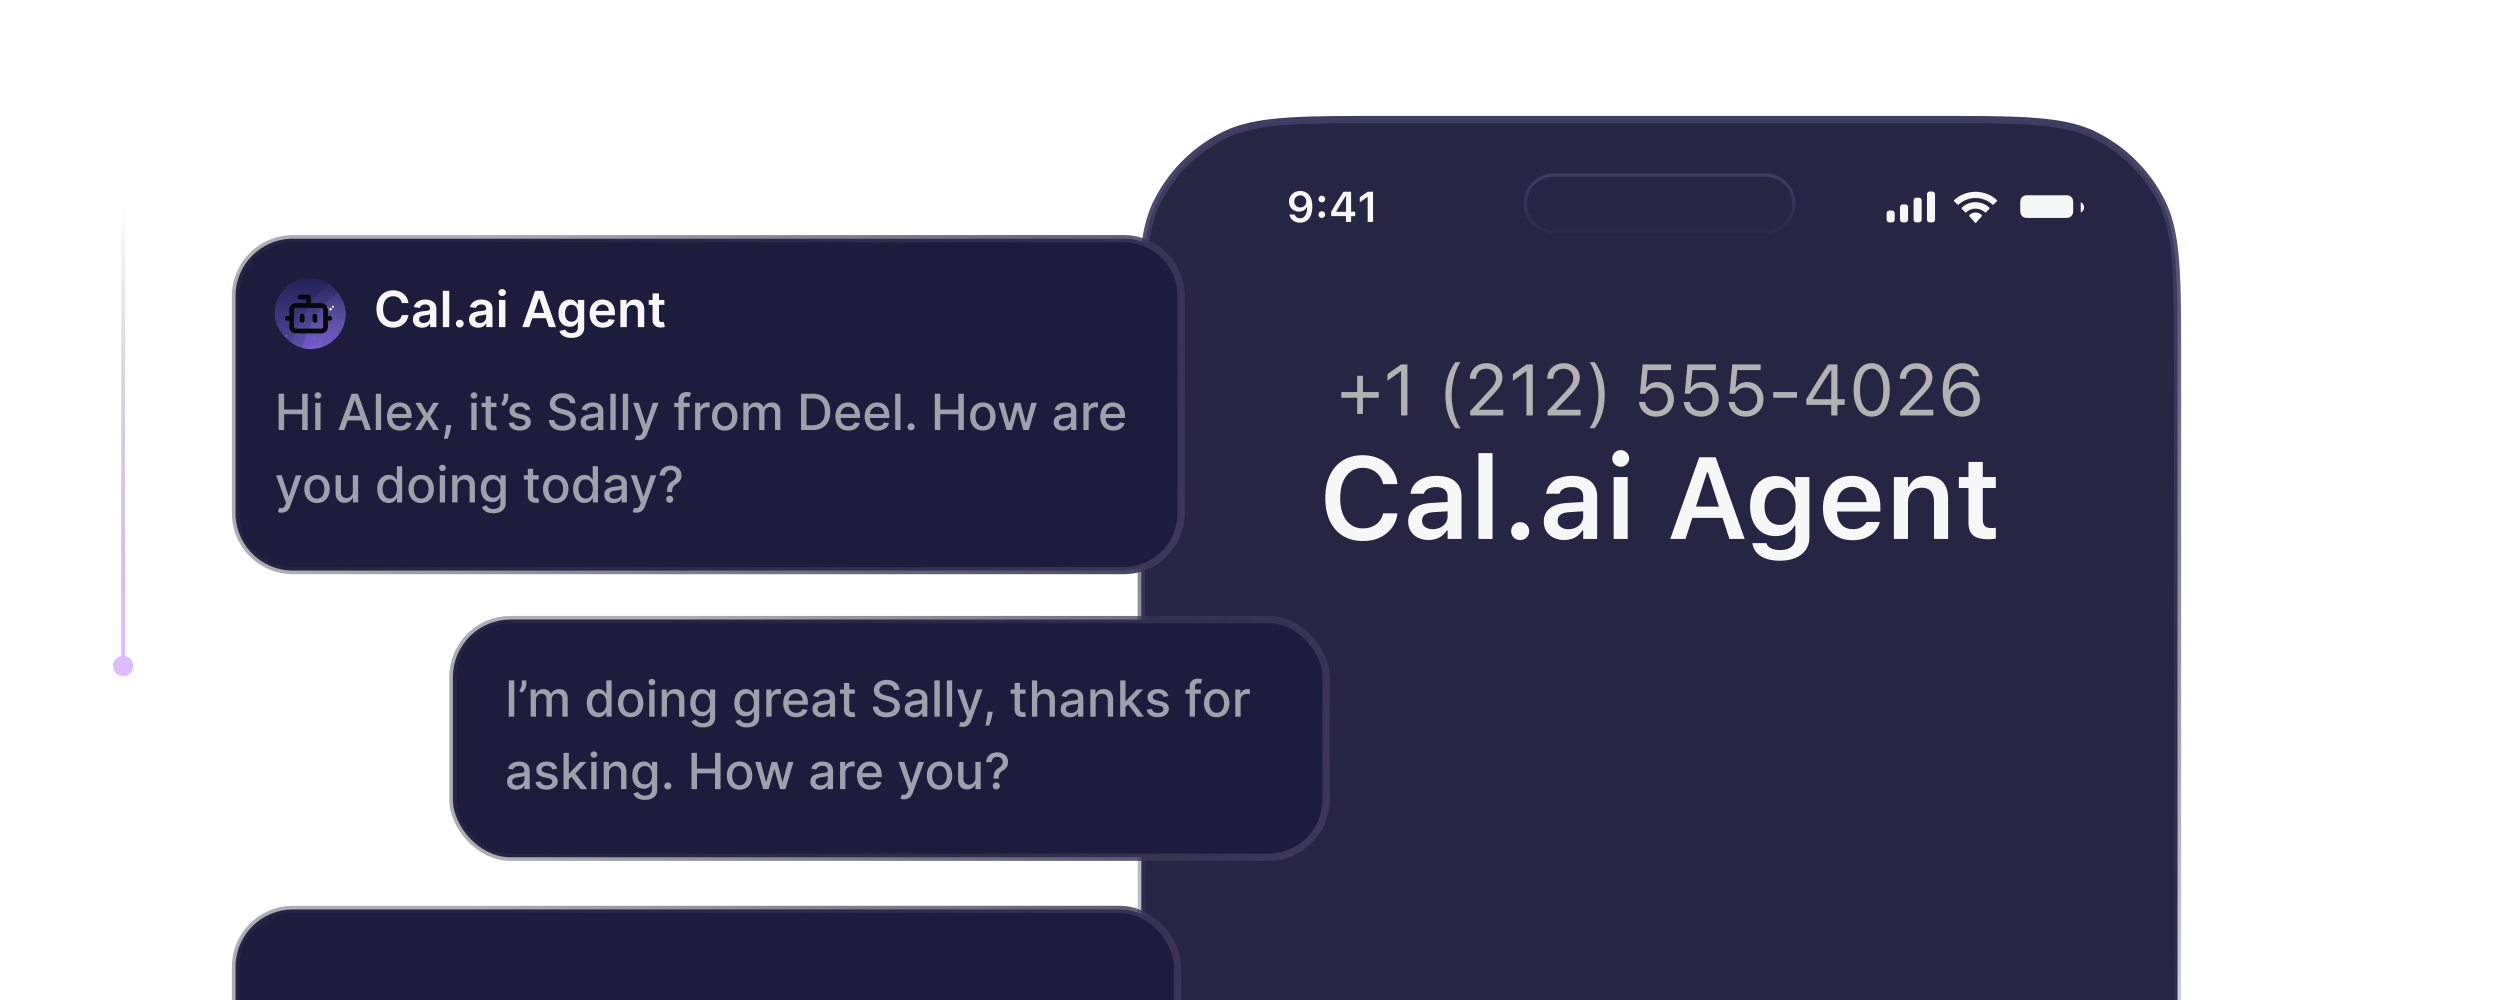 <svg xmlns="http://www.w3.org/2000/svg" width="345" height="138" fill="none"><g clip-path="url(#a)"><path fill="#262543" d="M190.792 16.5h76.416c5.922 0 10.334 0 13.831.286 3.491.285 6.026.852 8.202 1.961a20.623 20.623 0 0 1 9.012 9.012c1.109 2.176 1.676 4.711 1.961 8.202.286 3.497.286 7.909.286 13.831v94.416c0 5.922 0 10.334-.286 13.831-.285 3.491-.852 6.026-1.961 8.202a20.623 20.623 0 0 1-9.012 9.012c-2.176 1.109-4.711 1.676-8.202 1.961-3.497.286-7.909.286-13.831.286h-76.416c-5.922 0-10.334 0-13.831-.286-3.491-.285-6.026-.852-8.202-1.961a20.623 20.623 0 0 1-9.012-9.012c-1.109-2.176-1.676-4.711-1.961-8.202-.286-3.497-.286-7.909-.286-13.831V49.792c0-5.922 0-10.334.286-13.831.285-3.49.852-6.026 1.961-8.202a20.623 20.623 0 0 1 9.012-9.012c2.176-1.109 4.711-1.676 8.202-1.96 3.497-.287 7.909-.287 13.831-.287Z"/><path stroke="url(#b)" d="M190.792 16.5h76.416c5.922 0 10.334 0 13.831.286 3.491.285 6.026.852 8.202 1.961a20.623 20.623 0 0 1 9.012 9.012c1.109 2.176 1.676 4.711 1.961 8.202.286 3.497.286 7.909.286 13.831v94.416c0 5.922 0 10.334-.286 13.831-.285 3.491-.852 6.026-1.961 8.202a20.623 20.623 0 0 1-9.012 9.012c-2.176 1.109-4.711 1.676-8.202 1.961-3.497.286-7.909.286-13.831.286h-76.416c-5.922 0-10.334 0-13.831-.286-3.491-.285-6.026-.852-8.202-1.961a20.623 20.623 0 0 1-9.012-9.012c-1.109-2.176-1.676-4.711-1.961-8.202-.286-3.497-.286-7.909-.286-13.831V49.792c0-5.922 0-10.334.286-13.831.285-3.49.852-6.026 1.961-8.202a20.623 20.623 0 0 1 9.012-9.012c2.176-1.109 4.711-1.676 8.202-1.96 3.497-.287 7.909-.287 13.831-.287Z"/><path fill="#F7F7F7" d="M188.74 30.627v-3.433h-.052l-1.037.73v-.699l1.089-.765h.742v4.167h-.742ZM185.743 30.627v-.8h-2.039v-.61l.329-.562a54.437 54.437 0 0 1 .682-1.12c.115-.185.23-.367.343-.546.116-.181.231-.358.347-.529h1.048v2.752h.563v.615h-.563v.8h-.71Zm-1.346-1.397h1.357v-2.175h-.043l-.263.404-.269.425c-.09.144-.18.29-.268.436a32.092 32.092 0 0 0-.514.866v.044ZM182.41 30.067a.444.444 0 0 1-.459-.453.446.446 0 0 1 .459-.456.44.44 0 0 1 .329.132c.087.087.13.195.13.323a.444.444 0 0 1-.459.454Zm0-2.143a.444.444 0 0 1-.459-.453.446.446 0 0 1 .459-.456.44.44 0 0 1 .329.132c.087.087.13.195.13.324a.444.444 0 0 1-.459.453ZM179.433 26.356c.223 0 .435.042.635.124.2.081.378.208.532.382.155.17.278.391.366.66.089.268.133.59.133.968v.006c0 .468-.067.868-.202 1.201a1.69 1.69 0 0 1-.58.768c-.251.177-.55.266-.899.266-.256 0-.487-.046-.693-.139a1.42 1.42 0 0 1-.508-.386 1.346 1.346 0 0 1-.268-.566l-.006-.032h.73l.012.029a.722.722 0 0 0 .404.424.894.894 0 0 0 .329.058c.22 0 .399-.065.538-.194.14-.13.245-.305.314-.522.072-.22.112-.462.122-.728.002-.029.002-.057.002-.084v-.084l-.129-.695a.859.859 0 0 0-.11-.43.82.82 0 0 0-1.43-.01.804.804 0 0 0-.112.422v.006c0 .162.035.305.107.43.071.123.168.22.291.292a.828.828 0 0 0 .422.107.859.859 0 0 0 .424-.104.774.774 0 0 0 .298-.289.806.806 0 0 0 .11-.419v-.005h.173v.768h-.101a.99.99 0 0 1-.223.306c-.098.094-.219.17-.363.228-.143.058-.31.087-.503.087-.266 0-.5-.06-.705-.18a1.302 1.302 0 0 1-.482-.49 1.432 1.432 0 0 1-.173-.705v-.006c0-.283.065-.534.196-.753a1.4 1.4 0 0 1 .549-.52c.235-.127.501-.19.8-.19ZM287.143 27.912v1.417c.279-.12.462-.4.462-.709a.771.771 0 0 0-.462-.709ZM278.793 28.336c0-.487 0-.731.095-.917a.865.865 0 0 1 .38-.38c.186-.095.43-.095.917-.095h4.522c.487 0 .731 0 .917.095a.865.865 0 0 1 .38.38c.095.186.095.43.095.917v.348c0 .487 0 .73-.095.916a.866.866 0 0 1-.38.38c-.186.095-.43.095-.917.095h-4.522c-.487 0-.731 0-.917-.095a.866.866 0 0 1-.38-.38c-.095-.186-.095-.43-.095-.917v-.347Z"/><path fill="#F7F7F7" fill-rule="evenodd" d="M272.625 27.328c.866 0 1.698.32 2.325.896a.123.123 0 0 0 .169-.001l.451-.44a.119.119 0 0 0 .037-.086.118.118 0 0 0-.038-.085c-1.645-1.522-4.242-1.522-5.888 0a.117.117 0 0 0-.037.085.118.118 0 0 0 .036.086l.452.44a.123.123 0 0 0 .169.001 3.44 3.44 0 0 1 2.324-.896Zm-.001 1.468c.472 0 .928.178 1.278.5a.12.12 0 0 0 .168-.002l.448-.46a.131.131 0 0 0 .036-.09.126.126 0 0 0-.038-.09 2.748 2.748 0 0 0-3.782 0 .127.127 0 0 0-.002.18l.448.46a.12.12 0 0 0 .168.002c.349-.322.804-.5 1.276-.5Zm.878.972a.141.141 0 0 1-.035.098l-.757.854a.114.114 0 0 1-.084.039.111.111 0 0 1-.084-.04l-.758-.853a.141.141 0 0 1-.035-.098c0-.037.015-.071.039-.096a1.194 1.194 0 0 1 1.675 0c.025.025.039.06.039.096ZM267.035 26.833c0-.22-.166-.398-.371-.398h-.371c-.205 0-.371.178-.371.398v3.456c0 .22.166.399.371.399h.371c.205 0 .371-.178.371-.399v-3.456Zm-2.586.452h.371c.205 0 .371.183.371.409v2.586c0 .225-.166.408-.371.408h-.371c-.205 0-.372-.183-.372-.408v-2.586c0-.226.167-.409.372-.409Zm-1.507.922h-.371c-.205 0-.372.185-.372.413v1.654c0 .229.167.414.372.414h.371c.205 0 .371-.185.371-.413V28.62c0-.228-.166-.413-.371-.413Zm-1.844.85h-.372c-.204 0-.371.183-.371.408v.815c0 .226.167.408.371.408h.372c.204 0 .371-.182.371-.408v-.815c0-.225-.167-.407-.371-.407Z" clip-rule="evenodd"/><path fill="#B2B2B2" d="M270.752 57.498c-.322 0-.642-.061-.957-.185a2.34 2.34 0 0 1-.855-.6c-.254-.277-.457-.642-.61-1.094-.153-.456-.23-1.016-.23-1.68v-.01c0-.8.108-1.484.323-2.05.215-.57.524-1.005.927-1.304.404-.303.891-.454 1.46-.454.394 0 .749.073 1.065.22.319.143.584.344.796.605.215.257.361.56.439.908l.015.063h-.884l-.02-.053a1.422 1.422 0 0 0-.786-.84 1.62 1.62 0 0 0-.634-.117c-.427 0-.774.125-1.04.376-.267.247-.466.578-.596.99-.127.411-.2.862-.22 1.353a1.857 1.857 0 0 0-.005.132v.132l.21 1.172c0 .31.07.59.21.84.143.25.335.45.576.6.241.147.51.22.806.22a1.548 1.548 0 0 0 1.377-.806 1.62 1.62 0 0 0 .215-.825v-.01c0-.312-.069-.589-.205-.83a1.447 1.447 0 0 0-.557-.57 1.575 1.575 0 0 0-.815-.21c-.303 0-.577.068-.821.204a1.548 1.548 0 0 0-.576.567c-.14.237-.21.51-.21.815v.005h-.288v-1.27h.171c.088-.192.218-.37.391-.537.172-.166.384-.3.634-.4.251-.1.534-.151.85-.151.443 0 .838.102 1.187.307.348.205.621.485.82.84.202.355.303.758.303 1.211v.01c0 .468-.108.885-.323 1.25a2.317 2.317 0 0 1-.874.864 2.546 2.546 0 0 1-1.269.313ZM262.226 57.333v-.606l2.383-2.578c.3-.326.534-.594.703-.806.17-.215.288-.408.357-.58.068-.173.102-.362.102-.567v-.01c0-.247-.053-.469-.161-.664a1.18 1.18 0 0 0-.459-.464 1.408 1.408 0 0 0-.713-.17c-.28 0-.525.058-.737.175a1.212 1.212 0 0 0-.493.483 1.434 1.434 0 0 0-.176.723l-.005.01-.84-.005-.009-.005a2.058 2.058 0 0 1 1.123-1.87 2.504 2.504 0 0 1 1.196-.278c.41 0 .78.086 1.108.258.329.17.588.402.777.699.192.296.288.634.288 1.015v.01c0 .267-.047.524-.142.771-.091.248-.254.523-.488.826a14.8 14.8 0 0 1-.991 1.108l-1.822 1.88.22-.405v.405l-.215-.147h3.555v.792h-4.561ZM258.286 57.498c-.521 0-.967-.15-1.338-.449-.368-.3-.651-.724-.85-1.274-.198-.553-.297-1.208-.297-1.963v-.01c0-.755.099-1.408.297-1.958.199-.55.482-.975.85-1.274.371-.3.817-.45 1.338-.45.521 0 .967.15 1.338.45.371.3.656.724.854 1.274.202.55.303 1.203.303 1.958v.01c0 .755-.101 1.41-.303 1.963-.198.55-.483.975-.854 1.274-.371.3-.817.45-1.338.45Zm0-.766c.338 0 .627-.119.864-.356.241-.238.425-.575.552-1.011.13-.437.195-.954.195-1.553v-.01c0-.599-.065-1.115-.195-1.548-.127-.436-.311-.771-.552-1.005a1.176 1.176 0 0 0-.864-.357c-.335 0-.623.119-.864.356-.238.235-.42.57-.547 1.006-.127.433-.191.95-.191 1.548v.01c0 .599.064 1.117.191 1.553.127.436.309.773.547 1.01.241.238.529.357.864.357ZM252.71 57.333v-1.46h-3.433v-.801a241.805 241.805 0 0 1 1.187-1.949 128.155 128.155 0 0 1 1.225-1.928c.205-.313.407-.615.606-.908h1.274v4.8h1.001v.786h-1.001v1.46h-.859Zm-2.534-2.242h2.539v-3.989h-.059a140.777 140.777 0 0 0-.996 1.523 171.817 171.817 0 0 0-1.011 1.617c-.163.267-.32.53-.473.79v.06ZM244.707 54.891v-.79h3.281v.79h-3.281ZM240.908 57.498c-.436 0-.825-.086-1.167-.258a2.197 2.197 0 0 1-.825-.703 2.107 2.107 0 0 1-.361-1.011l-.005-.054h.844l.005.04c.03.224.111.429.244.614.137.183.314.328.533.435.221.108.468.161.742.161.312 0 .587-.068.825-.205.238-.14.423-.332.557-.576.133-.244.2-.524.2-.84v-.01c0-.312-.069-.589-.205-.83a1.464 1.464 0 0 0-.552-.571 1.58 1.58 0 0 0-.811-.205c-.234 0-.45.036-.649.107a1.526 1.526 0 0 0-.522.323 1.892 1.892 0 0 0-.176.19 1.783 1.783 0 0 0-.147.23h-.761l.371-4.048h3.921v.786h-3.228l-.239 2.383h.078c.104-.16.233-.293.386-.4.153-.108.324-.19.512-.245.192-.059.394-.088.606-.088.443 0 .835.103 1.177.308.341.202.61.48.805.835.196.351.293.755.293 1.21v.01c0 .472-.106.89-.317 1.255a2.245 2.245 0 0 1-.864.85 2.564 2.564 0 0 1-1.27.307ZM234.726 57.498c-.436 0-.825-.086-1.167-.258a2.212 2.212 0 0 1-.825-.703 2.117 2.117 0 0 1-.361-1.011l-.005-.054h.845l.005.04c.029.224.11.429.244.614.136.183.314.328.532.435.221.108.469.161.742.161.313 0 .588-.068.825-.205.238-.14.424-.332.557-.576.133-.244.2-.524.2-.84v-.01c0-.312-.068-.589-.205-.83a1.45 1.45 0 0 0-.552-.571 1.576 1.576 0 0 0-.81-.205c-.235 0-.451.036-.65.107a1.526 1.526 0 0 0-.522.323 1.892 1.892 0 0 0-.176.19 1.678 1.678 0 0 0-.146.23h-.762l.371-4.048h3.921v.786h-3.228l-.239 2.383h.078c.104-.16.233-.293.386-.4.153-.108.324-.19.513-.245.192-.059.394-.088.605-.088.443 0 .835.103 1.177.308.342.202.61.48.806.835.195.351.293.755.293 1.21v.01c0 .472-.106.89-.318 1.255a2.231 2.231 0 0 1-.864.85 2.564 2.564 0 0 1-1.27.307ZM228.545 57.498c-.436 0-.825-.086-1.167-.258a2.197 2.197 0 0 1-.825-.703 2.108 2.108 0 0 1-.362-1.011l-.005-.054h.845l.005.04c.029.224.111.429.244.614.137.183.314.328.532.435.222.108.469.161.743.161.312 0 .587-.068.825-.205a1.48 1.48 0 0 0 .556-.576c.134-.244.201-.524.201-.84v-.01c0-.312-.069-.589-.206-.83a1.454 1.454 0 0 0-.551-.571 1.582 1.582 0 0 0-.811-.205c-.234 0-.451.036-.649.107a1.52 1.52 0 0 0-.523.323c-.062.058-.12.122-.176.19a1.78 1.78 0 0 0-.146.23h-.762l.371-4.048h3.921v.786h-3.227l-.24 2.383h.079c.104-.16.232-.293.385-.4.153-.108.324-.19.513-.245.192-.059.394-.088.606-.088.442 0 .834.103 1.176.308.342.202.611.48.806.835.195.351.293.755.293 1.21v.01c0 .472-.106.89-.317 1.255a2.24 2.24 0 0 1-.865.85 2.563 2.563 0 0 1-1.269.307ZM220.063 59.09h-.713c.176-.224.339-.508.489-.85.153-.338.285-.712.395-1.122.111-.414.197-.84.259-1.28.062-.442.093-.877.093-1.303 0-.423-.031-.855-.093-1.294-.062-.443-.148-.87-.259-1.28a7.48 7.48 0 0 0-.395-1.132 3.952 3.952 0 0 0-.489-.85h.713c.319.42.581.867.786 1.343.206.472.357.975.455 1.509.097.53.146 1.098.146 1.704 0 .605-.05 1.175-.151 1.709a6.901 6.901 0 0 1-.454 1.508 6.312 6.312 0 0 1-.782 1.338ZM213.564 57.333v-.606l2.383-2.578c.3-.326.534-.594.703-.806a2.45 2.45 0 0 0 .357-.58c.068-.173.102-.362.102-.567v-.01a1.36 1.36 0 0 0-.161-.664 1.18 1.18 0 0 0-.459-.464 1.408 1.408 0 0 0-.713-.17c-.28 0-.526.058-.737.175a1.212 1.212 0 0 0-.493.483 1.434 1.434 0 0 0-.176.723l-.005.01-.84-.005-.01-.005a2.062 2.062 0 0 1 1.123-1.87 2.511 2.511 0 0 1 1.197-.278c.41 0 .779.086 1.108.258.329.17.588.402.777.699.192.296.288.634.288 1.015v.01c0 .267-.048.524-.142.771-.091.248-.254.523-.488.826a14.8 14.8 0 0 1-.991 1.108l-1.822 1.88.22-.405v.405l-.215-.147h3.555v.792h-4.561ZM210.649 57.333v-6.07h-.078l-1.792 1.299v-.928l1.875-1.347h.874v7.046h-.879ZM202.89 57.333v-.606l2.383-2.578c.3-.326.534-.594.703-.806.17-.215.288-.408.357-.58.068-.173.102-.362.102-.567v-.01c0-.247-.053-.469-.161-.664a1.18 1.18 0 0 0-.459-.464 1.408 1.408 0 0 0-.713-.17c-.28 0-.525.058-.737.175a1.212 1.212 0 0 0-.493.483 1.434 1.434 0 0 0-.176.723l-.005.01-.84-.005-.009-.005a2.058 2.058 0 0 1 1.123-1.87 2.504 2.504 0 0 1 1.196-.278c.41 0 .78.086 1.108.258.329.17.588.402.777.699.192.296.288.634.288 1.015v.01c0 .267-.047.524-.142.771-.091.248-.254.523-.488.826-.234.3-.565.669-.991 1.108l-1.822 1.88.22-.405v.405l-.215-.147h3.555v.792h-4.561ZM200.854 59.09a6.62 6.62 0 0 1-.781-1.338 7.077 7.077 0 0 1-.459-1.508 9.466 9.466 0 0 1-.146-1.71c0-.605.048-1.173.146-1.703a6.9 6.9 0 0 1 .454-1.51 6.41 6.41 0 0 1 .786-1.342h.713c-.176.225-.34.508-.493.85-.15.341-.28.719-.391 1.132-.11.41-.197.837-.258 1.28-.062.44-.093.87-.093 1.294 0 .426.031.86.093 1.303.061.44.148.866.258 1.28.111.41.241.784.391 1.123.153.342.317.625.493.85h-.713ZM193.345 57.333v-6.07h-.079l-1.792 1.299v-.928l1.875-1.347h.874v7.046h-.878ZM185.102 54.891v-.79h5.166v.79h-5.166Zm2.188 2.236v-5.263h.791v5.263h-.791Z"/><path fill="#F7F7F7" d="M274.415 74.415c-.979 0-1.685-.18-2.117-.539-.432-.36-.648-.948-.648-1.765v-4.766h-1.328v-1.508h1.328v-2.094h1.976v2.094h1.797v1.508h-1.797v4.305c0 .421.089.731.266.93.182.192.474.288.875.288.14 0 .255-.002.344-.007l.312-.032v1.5a5.923 5.923 0 0 1-1.008.086ZM261.355 74.376v-8.539h1.945v1.313h.133a2.38 2.38 0 0 1 .922-1.086c.411-.26.924-.39 1.539-.39.953 0 1.682.275 2.187.827.505.552.758 1.336.758 2.352v5.523h-1.945v-5.07c0-.667-.141-1.167-.422-1.5-.276-.333-.708-.5-1.297-.5-.385 0-.719.086-1 .258a1.693 1.693 0 0 0-.648.726c-.151.313-.227.683-.227 1.11v4.976h-1.945ZM255.653 74.548c-.849 0-1.578-.18-2.187-.539a3.6 3.6 0 0 1-1.399-1.531c-.328-.662-.492-1.445-.492-2.352v-.008c0-.895.162-1.677.485-2.343a3.648 3.648 0 0 1 1.39-1.547c.599-.37 1.302-.555 2.11-.555.812 0 1.51.18 2.093.54a3.528 3.528 0 0 1 1.36 1.491c.318.641.476 1.391.476 2.25v.641h-6.937V69.29h5.984l-.922 1.219v-.773c0-.568-.086-1.04-.257-1.415-.172-.374-.412-.656-.719-.843a1.96 1.96 0 0 0-1.055-.281c-.401 0-.758.099-1.07.296-.307.193-.552.48-.735.86-.177.375-.265.836-.265 1.383v.78c0 .527.088.977.265 1.352.178.37.428.657.75.86.329.198.717.297 1.164.297.349 0 .649-.05.899-.149.255-.104.461-.226.617-.367a1.45 1.45 0 0 0 .328-.414l.024-.055h1.843l-.015.07a2.856 2.856 0 0 1-.375.844 3.186 3.186 0 0 1-.727.79c-.302.239-.672.434-1.109.585-.438.146-.945.22-1.524.22ZM245.624 77.376c-.75 0-1.398-.099-1.945-.297-.542-.198-.969-.479-1.282-.843a2.39 2.39 0 0 1-.57-1.258l.008-.024h1.937l.016.024c.063.27.253.492.57.664.323.177.756.266 1.297.266.667 0 1.183-.149 1.547-.446.37-.297.555-.719.555-1.266v-1.64h-.133a2.491 2.491 0 0 1-.633.781 2.637 2.637 0 0 1-.883.484c-.328.105-.69.157-1.086.157-.718 0-1.341-.172-1.867-.516a3.423 3.423 0 0 1-1.218-1.445c-.282-.615-.422-1.326-.422-2.133v-.016c0-.822.143-1.546.429-2.171.287-.626.693-1.115 1.219-1.47.531-.353 1.164-.53 1.899-.53.395 0 .757.062 1.085.187a2.736 2.736 0 0 1 1.5 1.36h.102v-1.407h1.945v8.328c0 .656-.166 1.224-.5 1.703-.328.485-.797.857-1.406 1.118-.609.26-1.331.39-2.164.39Zm0-4.945c.448 0 .833-.107 1.156-.32.323-.22.571-.519.742-.899.178-.38.266-.823.266-1.328v-.016c0-.505-.088-.947-.266-1.328a2.039 2.039 0 0 0-.742-.898c-.323-.219-.708-.328-1.156-.328-.453 0-.838.11-1.156.328a2.034 2.034 0 0 0-.719.898c-.161.38-.242.823-.242 1.328v.016c0 .5.081.943.242 1.328.167.38.406.68.719.899.318.213.703.32 1.156.32ZM230.493 74.376l4-11.273h1.672v2.093h-.602l-2.961 9.18h-2.109Zm2.016-2.914.523-1.555h5.172l.523 1.555h-6.218Zm6.148 2.914-2.961-9.18v-2.093h1.063l4.008 11.273h-2.11ZM222.684 74.376v-8.539h1.938v8.54h-1.938Zm.977-9.969c-.318 0-.591-.111-.82-.335a1.083 1.083 0 0 1-.344-.805c0-.323.114-.594.344-.813.229-.224.502-.336.82-.336.318 0 .588.112.812.336.23.22.344.49.344.813 0 .312-.114.58-.344.804a1.105 1.105 0 0 1-.812.337ZM215.85 74.517a3.253 3.253 0 0 1-1.445-.313 2.457 2.457 0 0 1-1-.882c-.24-.386-.359-.839-.359-1.36v-.016c0-.505.125-.94.375-1.304.25-.37.617-.659 1.101-.867.485-.209 1.073-.331 1.766-.368l3.156-.195v1.281l-2.883.188c-.547.031-.95.146-1.211.344-.26.198-.39.474-.39.828v.015c0 .365.138.649.414.852.281.203.638.305 1.07.305.391 0 .74-.079 1.047-.235.307-.156.549-.367.726-.633.178-.27.266-.575.266-.914V68.54c0-.427-.135-.752-.406-.976-.271-.23-.672-.344-1.203-.344-.443 0-.805.078-1.086.234a1.16 1.16 0 0 0-.571.649l-.007.031h-1.836l.008-.07c.062-.48.25-.899.562-1.258.313-.36.727-.638 1.242-.836.516-.198 1.11-.297 1.781-.297.74 0 1.365.115 1.875.344.511.224.899.552 1.165.984.265.427.398.94.398 1.54v5.835h-1.922v-1.172h-.133a2.45 2.45 0 0 1-.609.704 2.634 2.634 0 0 1-.844.453 3.342 3.342 0 0 1-1.047.156ZM209.782 74.525c-.354 0-.651-.118-.891-.352a1.206 1.206 0 0 1-.351-.875c0-.349.117-.64.351-.875.24-.24.537-.36.891-.36.359 0 .656.12.89.36.235.234.352.526.352.875a1.205 1.205 0 0 1-1.242 1.227ZM204.026 74.376V62.532h1.945v11.844h-1.945ZM197.137 74.517a3.253 3.253 0 0 1-1.445-.313 2.457 2.457 0 0 1-1-.882c-.24-.386-.36-.839-.36-1.36v-.016c0-.505.125-.94.375-1.304.25-.37.618-.659 1.102-.867.484-.209 1.073-.331 1.766-.368l3.156-.195v1.281l-2.883.188c-.547.031-.95.146-1.211.344-.26.198-.39.474-.39.828v.015c0 .365.138.649.414.852.281.203.638.305 1.07.305.391 0 .74-.079 1.047-.235.307-.156.549-.367.726-.633.177-.27.266-.575.266-.914V68.54c0-.427-.135-.752-.406-.976-.271-.23-.672-.344-1.203-.344-.443 0-.805.078-1.086.234a1.156 1.156 0 0 0-.571.649l-.007.031h-1.836l.007-.07c.063-.48.25-.899.563-1.258.312-.36.726-.638 1.242-.836.516-.198 1.109-.297 1.781-.297.74 0 1.365.115 1.875.344.511.224.899.552 1.164.984.266.427.399.94.399 1.54v5.835h-1.922v-1.172h-.133a2.45 2.45 0 0 1-.609.704 2.634 2.634 0 0 1-.844.453 3.347 3.347 0 0 1-1.047.156ZM188.077 74.657c-1.068 0-1.99-.24-2.766-.718-.771-.48-1.367-1.16-1.789-2.04-.417-.885-.625-1.934-.625-3.148v-.015c0-1.22.208-2.269.625-3.149.422-.885 1.018-1.568 1.789-2.047.771-.479 1.69-.718 2.758-.718.854 0 1.625.169 2.312.507a4.425 4.425 0 0 1 1.68 1.391c.432.588.693 1.266.781 2.031l-.008.063h-1.968l-.008-.04a2.752 2.752 0 0 0-.531-1.156 2.66 2.66 0 0 0-.969-.773 2.909 2.909 0 0 0-1.289-.281c-.636 0-1.188.169-1.657.508-.468.338-.83.82-1.085 1.445-.25.62-.375 1.357-.375 2.21v.016c0 .855.125 1.594.375 2.22.255.624.617 1.106 1.085 1.445.469.338 1.024.507 1.665.507.479 0 .908-.083 1.289-.25a2.506 2.506 0 0 0 1.492-1.781l.015-.047h1.969v.063a4.076 4.076 0 0 1-.789 1.968 4.37 4.37 0 0 1-1.656 1.32c-.677.313-1.451.47-2.32.47Z"/><path fill="#262543" stroke="url(#c)" stroke-width=".44" d="M214.292 24.175h29.378a3.9 3.9 0 0 1 0 7.8h-29.378a3.901 3.901 0 0 1 0-7.8Z"/><path fill="url(#d)" fill-opacity=".54" d="M18.398 91.9a1.398 1.398 0 1 0-2.796 0 1.398 1.398 0 0 0 2.796 0ZM17 91.9h.262V28.1h-.524v63.8H17Z"/><path fill="#1D1C3C" d="M40.435 32.942h114.627a7.935 7.935 0 0 1 7.934 7.935v29.932a7.935 7.935 0 0 1-7.934 7.934H40.435A7.935 7.935 0 0 1 32.5 70.81V40.877a7.935 7.935 0 0 1 7.935-7.935Z"/><path stroke="url(#e)" d="M40.435 32.942h114.627a7.935 7.935 0 0 1 7.934 7.935v29.932a7.935 7.935 0 0 1-7.934 7.934H40.435A7.935 7.935 0 0 1 32.5 70.81V40.877a7.935 7.935 0 0 1 7.935-7.935Z"/><g clip-path="url(#f)"><rect width="9.835" height="9.835" x="37.901" y="38.343" fill="url(#g)" rx="4.918"/><g filter="url(#h)"><path fill="url(#i)" d="M51.695 61.165s3.714-13.667-3.434-21.418c-7.756 2.394-8.45 16.366-6.626 21.413 2.077 5.749 4.664 8.976 6.528 6.528 1.865-2.448 3.532-6.523 3.532-6.523Z"/></g><g filter="url(#j)"><path fill="url(#k)" fill-opacity=".5" d="M45.297 67.81c-2.455-2.457-3.208-12.252-1.061-22.889.377 6.979 1.616 21.432 1.062 22.889Zm1.786.608c2.508-6.524 6.337-20.12 7.439-21.22 2.002 2.94-.7 13.855-7.44 21.22Z"/></g><g filter="url(#l)" opacity=".56"><g filter="url(#m)"><path fill="url(#n)" d="M52.674 64.62s4.678-17.214-4.326-26.977c-9.768 3.015-10.641 20.614-8.345 26.97 2.616 7.241 5.874 11.306 8.223 8.223 2.348-3.083 4.448-8.217 4.448-8.217Z"/></g><g filter="url(#o)"><path fill="url(#p)" fill-opacity=".5" d="M44.616 72.989c-3.093-3.094-4.041-15.432-1.337-28.83.476 8.79 2.036 26.994 1.337 28.83Zm2.25.765c3.158-8.216 7.981-25.34 9.368-26.728 2.522 3.705-.88 17.452-9.369 26.728Z"/></g></g><g filter="url(#q)"><circle cx="45.623" cy="42.627" r=".134" fill="#BFACFF"/></g><g filter="url(#r)"><circle cx="45.95" cy="42.32" r=".134" fill="#BFACFF"/></g><g filter="url(#s)"><circle cx="45.21" cy="42.445" r=".067" fill="#BFACFF"/></g><g filter="url(#t)"><path fill="url(#u)" d="m46.065 42.364.027.032c.01.013-.003.032-.018.026l-.04-.013a.153.153 0 0 0-.146.026l-.032.027c-.013.01-.032-.003-.026-.018l.013-.04a.152.152 0 0 0-.026-.146l-.027-.032c-.01-.013.002-.032.018-.026l.04.013a.153.153 0 0 0 .145-.026l.033-.027c.013-.01.032.003.026.019l-.013.04a.152.152 0 0 0 .026.145Z"/></g><g filter="url(#v)"><path fill="url(#w)" d="m45.32 42.501.02.025c.008.01-.002.023-.013.02l-.03-.01a.114.114 0 0 0-.11.019l-.023.02c-.01.008-.024-.002-.02-.014l.01-.03a.114.114 0 0 0-.02-.109l-.02-.024c-.008-.01.002-.024.014-.02l.03.01a.114.114 0 0 0 .109-.02l.024-.02c.01-.007.024.003.02.014l-.01.03a.114.114 0 0 0 .02.11Z"/></g><g filter="url(#x)"><path fill="url(#y)" d="m45.66 42.805-.015.054c-.007.022-.037.022-.043 0l-.016-.054a.204.204 0 0 0-.14-.14l-.055-.016c-.022-.007-.022-.037 0-.043l.055-.016a.205.205 0 0 0 .14-.14l.016-.055a.022.022 0 0 1 .043 0l.015.054a.204.204 0 0 0 .141.141l.055.016c.021.006.021.036 0 .043l-.055.015a.206.206 0 0 0-.14.14Z"/></g><g filter="url(#z)"><circle cx="39.572" cy="46.872" r=".019" fill="#fff" fill-opacity=".78" shape-rendering="crispEdges"/></g><g filter="url(#A)"><circle cx="39.937" cy="46.603" r=".019" fill="#fff" fill-opacity=".78" shape-rendering="crispEdges"/></g><circle cx="39.534" cy="46.354" r=".058" fill="#fff"/><circle cx="41.013" cy="45.97" r=".038" fill="#fff"/><g opacity=".51"><g filter="url(#B)"><circle cx="39.572" cy="46.872" r=".019" fill="#fff" fill-opacity=".78" shape-rendering="crispEdges"/></g><g filter="url(#C)"><circle cx="39.937" cy="46.603" r=".019" fill="#fff" fill-opacity=".78" shape-rendering="crispEdges"/></g><circle cx="39.534" cy="46.354" r=".058" fill="#fff"/><circle cx="41.013" cy="45.97" r=".038" fill="#fff"/><g filter="url(#D)"><circle cx="40.125" cy="43.393" r=".03" fill="#D9D9D9"/></g><g filter="url(#E)"><circle cx="46.427" cy="39.068" r=".03" fill="#D9D9D9" transform="rotate(180 46.427 39.068)"/></g><g filter="url(#F)"><circle cx="40.679" cy="40.636" r=".03" fill="#D9D9D9" transform="rotate(180 40.679 40.636)"/></g><g filter="url(#G)"><circle cx="40.984" cy="40.219" r=".03" fill="#D9D9D9" transform="rotate(180 40.984 40.219)"/></g><g filter="url(#H)"><circle cx="39.016" cy="39.363" r=".03" fill="#D9D9D9" transform="rotate(180 39.016 39.363)"/></g><g filter="url(#I)"><circle cx="40.746" cy="38.721" r=".03" fill="#D9D9D9"/></g><g filter="url(#J)"><circle cx="45.806" cy="43.74" r=".03" fill="#D9D9D9" transform="rotate(180 45.806 43.74)"/></g><g filter="url(#K)"><circle cx="39.359" cy="41.147" r=".03" fill="#D9D9D9" transform="rotate(180 39.36 41.147)"/></g><g filter="url(#L)"><circle cx="39.261" cy="44.096" r=".03" fill="#D9D9D9" transform="rotate(180 39.26 44.096)"/></g><circle cx="39.576" cy="43.689" r=".02" fill="#D9D9D9" transform="rotate(180 39.576 43.689)"/><circle cx="38.405" cy="44.045" r=".02" fill="#D9D9D9" transform="rotate(180 38.405 44.045)"/><circle cx="42.355" cy="45.267" r=".02" fill="#D9D9D9" transform="rotate(180 42.355 45.267)"/><circle cx="39.247" cy="40.841" r=".02" fill="#D9D9D9"/><circle cx=".02" cy=".02" r=".02" fill="#D9D9D9" transform="matrix(1 0 0 -1 39.79 45.49)"/><g filter="url(#M)"><circle cx="42.819" cy="41.276" r=".019" fill="#fff" fill-opacity=".78" shape-rendering="crispEdges"/></g><circle cx="42.415" cy="41.026" r=".058" fill="#fff"/><circle cx="43.895" cy="40.642" r=".038" fill="#fff"/><circle cx="45.236" cy="39.939" r=".02" fill="#D9D9D9" transform="rotate(180 45.236 39.94)"/><circle cx=".02" cy=".02" r=".02" fill="#D9D9D9" transform="matrix(1 0 0 -1 42.67 40.163)"/><g filter="url(#N)"><circle cx="43.875" cy="47.019" r=".019" fill="#fff" fill-opacity=".78" shape-rendering="crispEdges"/></g><circle cx="43.472" cy="46.77" r=".058" fill="#fff"/><circle cx="44.951" cy="46.386" r=".038" fill="#fff"/><circle cx="46.293" cy="45.683" r=".02" fill="#D9D9D9" transform="rotate(180 46.293 45.683)"/><circle cx=".02" cy=".02" r=".02" fill="#D9D9D9" transform="matrix(1 0 0 -1 43.727 45.907)"/></g><g clip-path="url(#O)"><path stroke="#070A0D" stroke-linecap="round" stroke-linejoin="round" stroke-width=".659" d="M42.583 42.162V40.99h-1.171m-1.757 2.93h.585m4.686 0h.586m-2.05-.294v.586m-1.757-.586v.586m-.879-2.05h3.515c.323 0 .585.262.585.586v2.343a.586.586 0 0 1-.585.585h-3.515a.586.586 0 0 1-.586-.585v-2.343c0-.324.263-.586.586-.586Z"/></g></g><path fill="#F7F7F7" d="M91.682 41.387v.685h-2.159v-.685h2.159Zm-1.626-.9h.885v3.526c0 .119.018.21.054.274a.29.29 0 0 0 .146.127.56.56 0 0 0 .201.034.86.86 0 0 0 .152-.012c.047-.008.083-.016.107-.022l.15.692a1.66 1.66 0 0 1-.52.088 1.443 1.443 0 0 1-.6-.1.932.932 0 0 1-.423-.348 1.034 1.034 0 0 1-.152-.586v-3.673ZM86.496 42.942v2.2h-.885v-3.755h.846v.638h.044c.087-.21.224-.377.413-.501.191-.124.427-.186.707-.186.26 0 .485.056.677.166.194.111.344.272.45.482.108.21.16.465.159.765v2.391h-.885v-2.254c0-.25-.065-.447-.196-.589-.128-.142-.307-.213-.535-.213a.823.823 0 0 0-.413.103.712.712 0 0 0-.281.291.982.982 0 0 0-.1.462ZM83.193 45.216c-.377 0-.702-.078-.976-.235a1.589 1.589 0 0 1-.628-.67 2.244 2.244 0 0 1-.22-1.024c0-.386.073-.725.22-1.017.148-.294.355-.522.62-.685.266-.165.579-.247.937-.247.232 0 .45.038.655.113.207.073.39.187.548.342.16.155.285.352.377.592.09.238.136.521.136.85v.272h-3.078v-.597h2.23a.951.951 0 0 0-.11-.452.8.8 0 0 0-.3-.315.845.845 0 0 0-.446-.115c-.18 0-.34.044-.476.132a.91.91 0 0 0-.32.342.985.985 0 0 0-.115.462v.52c0 .22.04.407.12.563.08.155.19.274.334.357.144.082.312.122.504.122.129 0 .245-.018.35-.054a.776.776 0 0 0 .27-.163.682.682 0 0 0 .174-.267l.827.093c-.052.218-.152.41-.298.572-.146.162-.331.287-.558.377a2.136 2.136 0 0 1-.777.132ZM78.86 46.629c-.317 0-.59-.043-.819-.13a1.454 1.454 0 0 1-.55-.342 1.184 1.184 0 0 1-.288-.477l.797-.193a.875.875 0 0 0 .156.218c.069.073.16.133.276.18.118.05.265.074.443.074.251 0 .459-.061.624-.183.164-.121.246-.32.246-.597v-.711h-.044a1.253 1.253 0 0 1-.2.28 1.024 1.024 0 0 1-.345.243c-.142.065-.32.098-.535.098-.289 0-.55-.068-.785-.203a1.454 1.454 0 0 1-.557-.611c-.137-.273-.206-.613-.206-1.023 0-.412.069-.76.206-1.043.138-.286.325-.502.56-.648a1.44 1.44 0 0 1 .784-.223c.22 0 .401.038.543.113.143.073.258.162.342.266.085.103.15.2.193.291h.05v-.62h.872v3.816c0 .32-.077.586-.23.797a1.38 1.38 0 0 1-.628.471 2.46 2.46 0 0 1-.905.157Zm.008-2.235a.822.822 0 0 0 .479-.137.844.844 0 0 0 .3-.393c.07-.171.103-.377.103-.616a1.72 1.72 0 0 0-.102-.621.886.886 0 0 0-.299-.413.771.771 0 0 0-.481-.15.78.78 0 0 0-.494.154.932.932 0 0 0-.298.423c-.067.178-.1.38-.1.607 0 .23.033.43.1.604a.891.891 0 0 0 .3.4.83.83 0 0 0 .492.142ZM73.042 45.142h-.969l1.763-5.007h1.12l1.765 5.007h-.968l-1.337-3.98h-.04l-1.334 3.98Zm.031-1.963h2.64v.729h-2.64v-.729ZM68.857 45.142v-3.755h.885v3.755h-.885Zm.445-4.288a.516.516 0 0 1-.362-.14.45.45 0 0 1-.152-.34c0-.133.05-.246.152-.339a.511.511 0 0 1 .362-.142c.141 0 .262.048.361.142a.444.444 0 0 1 .152.34.45.45 0 0 1-.151.34c-.1.093-.22.14-.362.14ZM65.984 45.218c-.238 0-.452-.042-.643-.127a1.05 1.05 0 0 1-.45-.381 1.116 1.116 0 0 1-.164-.621c0-.212.04-.387.118-.526a.91.91 0 0 1 .32-.333c.135-.083.288-.145.457-.188.171-.044.348-.075.53-.095.22-.023.4-.043.536-.061a.794.794 0 0 0 .298-.088c.064-.041.096-.104.096-.189v-.014c0-.184-.055-.327-.164-.428-.11-.101-.267-.152-.472-.152-.217 0-.389.048-.516.142a.704.704 0 0 0-.254.335l-.826-.117a1.32 1.32 0 0 1 .322-.572c.15-.155.334-.27.55-.347.217-.079.457-.118.72-.118.18 0 .36.021.54.064.179.042.343.112.49.21.15.096.268.227.358.394.091.166.137.374.137.623v2.513h-.851v-.516h-.03a1.078 1.078 0 0 1-.591.512c-.145.053-.315.08-.511.08Zm.23-.65a.962.962 0 0 0 .462-.105.777.777 0 0 0 .3-.284.722.722 0 0 0 .108-.384v-.442a.416.416 0 0 1-.142.063c-.065.02-.138.037-.22.052a6.707 6.707 0 0 1-.242.039l-.208.03c-.132.017-.25.046-.354.087a.588.588 0 0 0-.247.171.418.418 0 0 0-.09.279c0 .163.06.286.178.37.119.082.27.124.455.124ZM63.452 45.196a.524.524 0 0 1-.382-.156.507.507 0 0 1-.156-.382.501.501 0 0 1 .156-.376.524.524 0 0 1 .382-.157c.143 0 .268.053.374.157a.515.515 0 0 1 .085.648.562.562 0 0 1-.195.195.509.509 0 0 1-.264.071ZM61.996 40.135v5.007h-.885v-5.007h.885ZM58.239 45.218c-.238 0-.453-.042-.643-.127a1.05 1.05 0 0 1-.45-.381 1.116 1.116 0 0 1-.164-.621c0-.212.04-.387.117-.526a.91.91 0 0 1 .32-.333c.136-.083.288-.145.458-.188.171-.044.348-.075.53-.095.22-.023.399-.043.536-.061a.794.794 0 0 0 .298-.088c.064-.041.095-.104.095-.189v-.014c0-.184-.054-.327-.163-.428-.11-.101-.267-.152-.472-.152-.217 0-.389.048-.516.142a.704.704 0 0 0-.254.335l-.827-.117a1.32 1.32 0 0 1 .323-.572c.15-.155.333-.27.55-.347.217-.079.456-.118.719-.118.18 0 .36.021.54.064.18.042.343.112.492.21.148.096.267.227.356.394.092.166.137.374.137.623v2.513h-.85v-.516h-.03a1.078 1.078 0 0 1-.591.512c-.145.053-.316.08-.511.08Zm.23-.65a.962.962 0 0 0 .462-.105.777.777 0 0 0 .3-.284.722.722 0 0 0 .108-.384v-.442a.417.417 0 0 1-.142.063c-.065.02-.139.037-.22.052a6.707 6.707 0 0 1-.242.039l-.208.03c-.132.017-.25.046-.354.087a.588.588 0 0 0-.247.171.418.418 0 0 0-.09.279c0 .163.059.286.178.37.119.082.27.124.454.124ZM56.367 41.825h-.915a1.139 1.139 0 0 0-.144-.399 1.073 1.073 0 0 0-.619-.481 1.393 1.393 0 0 0-.428-.064c-.272 0-.513.069-.723.205-.21.136-.375.334-.494.597-.119.26-.178.58-.178.956 0 .383.059.706.178.968.12.26.285.458.494.592.21.132.45.198.721.198.15 0 .29-.02.42-.059.133-.04.25-.1.355-.178a1.092 1.092 0 0 0 .418-.68l.914.005a1.968 1.968 0 0 1-.222.67 1.973 1.973 0 0 1-1.083.924 2.388 2.388 0 0 1-.814.132c-.44 0-.833-.102-1.179-.306a2.134 2.134 0 0 1-.816-.882c-.199-.385-.298-.846-.298-1.384 0-.54.1-1 .3-1.384.2-.385.474-.679.82-.883a2.267 2.267 0 0 1 1.173-.305c.279 0 .538.039.777.117.24.079.453.193.64.345.188.15.342.334.463.552.122.217.202.465.24.744Z"/><g fill="#F7F7F7" opacity=".6"><path d="M92.05 67.902v-.047c.004-.303.034-.544.091-.723.059-.18.142-.325.25-.436a1.91 1.91 0 0 1 .388-.303c.098-.062.186-.13.264-.207a.881.881 0 0 0 .186-.265c.046-.099.069-.209.069-.33a.678.678 0 0 0-.103-.376.683.683 0 0 0-.274-.245.854.854 0 0 0-.736-.01.68.68 0 0 0-.283.245.832.832 0 0 0-.13.423h-.743c.011-.293.086-.541.222-.743a1.3 1.3 0 0 1 .543-.462c.227-.105.477-.157.75-.157.3 0 .563.057.788.169a1.246 1.246 0 0 1 .711 1.164 1.224 1.224 0 0 1-.33.883c-.104.114-.23.215-.376.302a1.653 1.653 0 0 0-.338.27.858.858 0 0 0-.185.33c-.04.127-.06.284-.064.471v.047h-.7Zm.37 1.486a.475.475 0 0 1-.345-.142.473.473 0 0 1-.144-.347c0-.133.048-.247.144-.342a.47.47 0 0 1 .345-.144c.132 0 .246.048.342.144a.459.459 0 0 1 .147.342.506.506 0 0 1-.245.423.466.466 0 0 1-.244.066ZM87.814 70.75a1.528 1.528 0 0 1-.499-.08l.176-.6c.134.036.253.052.357.047a.427.427 0 0 0 .276-.118.905.905 0 0 0 .216-.359l.09-.25-1.374-3.803h.782l.951 2.914h.04l.95-2.914h.785l-1.547 4.256a1.7 1.7 0 0 1-.274.496c-.11.137-.243.24-.396.308-.153.069-.331.103-.533.103ZM84.66 69.425c-.239 0-.454-.044-.646-.132a1.088 1.088 0 0 1-.457-.389 1.115 1.115 0 0 1-.166-.623c0-.212.04-.387.122-.523a.902.902 0 0 1 .33-.326c.138-.08.293-.14.464-.18.171-.041.346-.072.524-.093l.547-.064a.804.804 0 0 0 .306-.085c.063-.04.095-.103.095-.191v-.017c0-.214-.06-.38-.18-.497-.12-.117-.297-.176-.534-.176-.246 0-.44.055-.582.164a.876.876 0 0 0-.29.36l-.688-.157c.082-.228.2-.412.357-.552.159-.142.34-.245.546-.309.205-.065.42-.097.647-.097.15 0 .31.018.477.053.17.035.328.098.475.191.148.093.27.226.364.399.094.17.142.393.142.667v2.494h-.714v-.514h-.03a1.041 1.041 0 0 1-.212.28 1.131 1.131 0 0 1-.365.227c-.148.06-.326.09-.533.09Zm.158-.587c.203 0 .375-.04.519-.12a.84.84 0 0 0 .33-.313.812.812 0 0 0 .115-.418v-.484a.38.38 0 0 1-.152.074c-.073.02-.157.04-.252.056-.094.015-.186.028-.276.041l-.225.03a1.808 1.808 0 0 0-.389.09.667.667 0 0 0-.278.184.458.458 0 0 0-.103.313c0 .18.067.317.2.41a.887.887 0 0 0 .511.137ZM80.663 69.415c-.303 0-.574-.077-.812-.232a1.583 1.583 0 0 1-.557-.668c-.134-.29-.2-.638-.2-1.043 0-.406.067-.753.202-1.042.137-.289.324-.51.562-.663.238-.153.508-.23.81-.23.233 0 .42.04.562.118.143.077.254.166.332.269.08.103.142.193.186.271h.044v-1.86h.731v5.007h-.714v-.585h-.06c-.045.08-.108.172-.191.274a1.059 1.059 0 0 1-.338.27 1.18 1.18 0 0 1-.557.114Zm.161-.623c.21 0 .388-.056.533-.166.147-.113.258-.269.333-.467.076-.2.115-.43.115-.695 0-.26-.038-.489-.113-.684a1.006 1.006 0 0 0-.33-.457.868.868 0 0 0-.538-.164.869.869 0 0 0-.55.17c-.147.115-.258.27-.332.468-.074.197-.11.42-.11.667 0 .251.037.477.112.677.075.2.186.36.332.477.149.116.331.174.548.174ZM76.69 69.418c-.352 0-.659-.081-.921-.242a1.632 1.632 0 0 1-.612-.678 2.248 2.248 0 0 1-.217-1.017c0-.39.073-.73.218-1.022a1.63 1.63 0 0 1 .61-.68c.263-.16.57-.241.922-.241.353 0 .66.08.922.242.263.161.466.388.611.68.145.291.218.632.218 1.021 0 .388-.073.727-.218 1.017-.145.29-.348.516-.61.678-.263.161-.57.242-.923.242Zm.003-.614c.228 0 .417-.06.567-.18.15-.121.26-.282.333-.483.073-.2.11-.42.11-.662 0-.24-.037-.46-.11-.66a1.076 1.076 0 0 0-.333-.487.869.869 0 0 0-.567-.183c-.23 0-.42.061-.572.183-.15.123-.262.285-.335.487-.072.2-.108.42-.108.66 0 .241.036.462.108.662.073.2.185.361.335.482a.89.89 0 0 0 .572.181ZM74.34 65.587v.586h-2.05v-.586h2.05Zm-1.5-.9h.73v3.552c0 .142.021.249.064.32.042.07.097.119.164.145a.658.658 0 0 0 .222.036.85.85 0 0 0 .154-.012 6.97 6.97 0 0 0 .103-.02l.132.605a1.44 1.44 0 0 1-.474.078 1.289 1.289 0 0 1-.538-.103.923.923 0 0 1-.404-.332.977.977 0 0 1-.154-.565v-3.704ZM68.09 70.828a2.26 2.26 0 0 1-.77-.117 1.494 1.494 0 0 1-.523-.31 1.305 1.305 0 0 1-.303-.423l.629-.26c.043.072.102.148.175.228.076.081.177.15.304.208.129.057.294.085.496.085.277 0 .506-.068.687-.203.18-.133.271-.347.271-.64v-.739h-.046a1.66 1.66 0 0 1-.19.267 1.032 1.032 0 0 1-.338.254c-.144.072-.33.108-.56.108-.297 0-.564-.07-.802-.208a1.474 1.474 0 0 1-.562-.619c-.137-.274-.206-.61-.206-1.01 0-.399.068-.741.203-1.026.137-.285.325-.504.563-.656.238-.153.507-.23.809-.23.233 0 .421.04.565.118.143.077.255.166.335.269.081.103.144.193.188.271h.054v-.608h.716v3.838c0 .323-.075.588-.225.795-.15.207-.353.36-.609.46-.254.099-.54.148-.86.148Zm-.007-2.149c.21 0 .388-.049.533-.146a.913.913 0 0 0 .333-.426c.076-.186.115-.408.115-.667 0-.253-.038-.475-.113-.668a.991.991 0 0 0-.33-.45.869.869 0 0 0-.538-.163.869.869 0 0 0-.55.17 1.033 1.033 0 0 0-.332.46c-.074.194-.11.411-.11.65 0 .247.037.463.112.649.075.186.186.33.333.435.148.104.33.156.547.156ZM63.133 67.112v2.23H62.4v-3.755h.702v.61h.047c.086-.198.221-.358.406-.478.185-.121.42-.181.701-.181.256 0 .48.053.672.161.193.106.342.264.448.474.106.21.159.47.159.78v2.389h-.731v-2.3c0-.273-.071-.486-.213-.639-.142-.155-.337-.232-.584-.232-.17 0-.32.037-.452.11a.791.791 0 0 0-.311.323c-.075.14-.112.31-.112.508ZM60.687 69.342v-3.755h.731v3.755h-.731Zm.37-4.335a.465.465 0 0 1-.328-.127.414.414 0 0 1-.135-.308c0-.12.045-.223.135-.308a.46.46 0 0 1 .327-.13c.127 0 .236.043.325.13a.405.405 0 0 1 .137.308.41.41 0 0 1-.137.308.456.456 0 0 1-.325.127ZM58.12 69.418c-.351 0-.659-.081-.921-.242a1.632 1.632 0 0 1-.611-.678 2.248 2.248 0 0 1-.218-1.017c0-.39.073-.73.218-1.022a1.63 1.63 0 0 1 .61-.68c.263-.16.57-.241.923-.241.352 0 .659.08.921.242.263.161.466.388.611.68.145.291.218.632.218 1.021 0 .388-.073.727-.218 1.017-.145.29-.348.516-.61.678-.263.161-.57.242-.922.242Zm.003-.614c.228 0 .417-.06.567-.18.15-.121.261-.282.333-.483.073-.2.11-.42.11-.662 0-.24-.037-.46-.11-.66a1.075 1.075 0 0 0-.333-.487.868.868 0 0 0-.567-.183c-.23 0-.42.061-.572.183-.15.123-.262.285-.335.487-.072.2-.108.42-.108.66 0 .241.036.462.108.662.073.2.185.361.335.482a.89.89 0 0 0 .572.181ZM53.635 69.415c-.303 0-.574-.077-.812-.232a1.582 1.582 0 0 1-.557-.668c-.134-.29-.2-.638-.2-1.043 0-.406.067-.753.202-1.042.137-.289.325-.51.563-.663.237-.153.507-.23.809-.23.233 0 .42.04.562.118.144.077.254.166.333.269.08.103.141.193.185.271h.044v-1.86h.731v5.007h-.713v-.585h-.062c-.044.08-.107.172-.19.274a1.06 1.06 0 0 1-.338.27 1.18 1.18 0 0 1-.557.114Zm.161-.623c.21 0 .388-.056.533-.166.147-.113.258-.269.333-.467.076-.2.115-.43.115-.695 0-.26-.038-.489-.113-.684a1.006 1.006 0 0 0-.33-.457.869.869 0 0 0-.538-.164.869.869 0 0 0-.55.17c-.147.115-.257.27-.332.468-.074.197-.11.42-.11.667 0 .251.037.477.112.677.075.2.186.36.333.477.148.116.33.174.547.174ZM48.691 67.784v-2.197h.734v3.755h-.719v-.65h-.04c-.085.2-.224.367-.415.5-.189.133-.424.199-.706.199a1.27 1.27 0 0 1-.64-.16 1.115 1.115 0 0 1-.436-.476c-.104-.21-.157-.47-.157-.78v-2.388h.732v2.3c0 .256.07.46.212.611a.722.722 0 0 0 .553.228.897.897 0 0 0 .748-.413.929.929 0 0 0 .134-.529ZM43.746 69.418c-.352 0-.66-.081-.922-.242a1.632 1.632 0 0 1-.61-.678 2.248 2.248 0 0 1-.218-1.017c0-.39.072-.73.217-1.022a1.63 1.63 0 0 1 .611-.68c.263-.16.57-.241.922-.241.352 0 .66.08.922.242.262.161.466.388.611.68.145.291.218.632.218 1.021 0 .388-.073.727-.218 1.017-.145.29-.349.516-.611.678-.263.161-.57.242-.922.242Zm.002-.614c.229 0 .418-.06.568-.18.15-.121.26-.282.332-.483.073-.2.11-.42.11-.662 0-.24-.037-.46-.11-.66a1.076 1.076 0 0 0-.332-.487.869.869 0 0 0-.568-.183c-.23 0-.42.061-.572.183-.15.123-.261.285-.334.487-.072.2-.108.42-.108.66 0 .241.036.462.108.662.073.2.184.361.334.482a.89.89 0 0 0 .572.181ZM38.855 70.75a1.528 1.528 0 0 1-.5-.08l.177-.6c.133.036.252.052.357.047a.427.427 0 0 0 .276-.118.905.905 0 0 0 .215-.359l.09-.25-1.373-3.803h.782l.951 2.914h.04l.95-2.914h.785l-1.548 4.256a1.7 1.7 0 0 1-.273.496c-.111.137-.243.24-.396.308-.154.069-.331.103-.533.103ZM153.635 59.418c-.37 0-.688-.08-.955-.237a1.608 1.608 0 0 1-.617-.673 2.28 2.28 0 0 1-.215-1.02c0-.384.072-.723.215-1.016.145-.294.348-.523.607-.687.261-.165.565-.247.914-.247.212 0 .417.035.616.105.199.07.378.18.536.33.158.15.282.345.374.584.091.238.137.527.137.868v.26h-2.986v-.548h2.269c0-.193-.039-.363-.117-.511a.885.885 0 0 0-.33-.355.922.922 0 0 0-.494-.13.956.956 0 0 0-.538.152c-.151.1-.269.23-.352.391-.081.16-.122.334-.122.521v.428c0 .25.044.464.132.64a.95.95 0 0 0 .374.404c.16.091.346.137.56.137.138 0 .265-.02.379-.059a.787.787 0 0 0 .486-.477l.692.125a1.252 1.252 0 0 1-.298.535c-.142.152-.32.27-.536.355a2.002 2.002 0 0 1-.731.125ZM149.509 59.342v-3.755h.707v.596h.039a.904.904 0 0 1 .362-.477c.174-.117.371-.176.591-.176a3.208 3.208 0 0 1 .311.017v.7a1.344 1.344 0 0 0-.157-.027 1.495 1.495 0 0 0-.225-.017.957.957 0 0 0-.462.11.818.818 0 0 0-.435.736v2.293h-.731ZM146.682 59.425a1.53 1.53 0 0 1-.645-.132 1.087 1.087 0 0 1-.457-.389 1.114 1.114 0 0 1-.167-.623c0-.212.041-.386.123-.523a.895.895 0 0 1 .33-.326c.138-.08.293-.14.464-.18.171-.041.346-.072.523-.093l.548-.064a.81.81 0 0 0 .306-.085c.063-.04.095-.103.095-.191v-.017c0-.214-.06-.38-.181-.497-.119-.117-.297-.176-.533-.176-.246 0-.44.055-.582.164a.88.88 0 0 0-.291.36l-.687-.157c.082-.228.201-.412.357-.553.158-.141.34-.244.545-.307a2.135 2.135 0 0 1 1.125-.044c.17.034.328.097.474.19.149.093.27.226.365.399.094.17.141.393.141.667v2.494h-.713v-.514h-.03a1.042 1.042 0 0 1-.212.28 1.132 1.132 0 0 1-.365.227c-.148.06-.326.09-.533.09Zm.159-.587c.202 0 .375-.04.519-.12a.817.817 0 0 0 .444-.731v-.484a.376.376 0 0 1-.151.074c-.073.02-.157.04-.252.056-.094.015-.187.028-.276.041l-.225.03a1.804 1.804 0 0 0-.389.09.672.672 0 0 0-.279.184.46.46 0 0 0-.102.313c0 .18.067.317.2.41a.888.888 0 0 0 .511.137ZM138.9 59.342l-1.105-3.755h.756l.736 2.757h.036l.739-2.757h.755l.734 2.745h.036l.731-2.745h.756l-1.103 3.755h-.746l-.762-2.712h-.057l-.762 2.712h-.744ZM135.634 59.418c-.352 0-.659-.081-.922-.242a1.634 1.634 0 0 1-.611-.678 2.248 2.248 0 0 1-.218-1.017c0-.39.073-.73.218-1.022a1.63 1.63 0 0 1 .611-.68c.263-.16.57-.241.922-.241.352 0 .659.08.922.242.262.161.466.388.611.68.145.291.218.632.218 1.021 0 .388-.073.727-.218 1.017-.145.29-.349.516-.611.678-.263.161-.57.242-.922.242Zm.002-.614c.229 0 .418-.06.568-.18.15-.122.26-.282.332-.483a1.9 1.9 0 0 0 .11-.662c0-.24-.036-.46-.11-.66a1.077 1.077 0 0 0-.332-.487.87.87 0 0 0-.568-.183.884.884 0 0 0-.572.183c-.15.123-.261.285-.335.487-.071.2-.107.42-.107.66 0 .241.036.462.107.662.074.2.185.361.335.482.152.12.343.181.572.181ZM129.001 59.342v-5.007h.756v2.176h2.496v-2.176h.758v5.007h-.758v-2.183h-2.496v2.183h-.756ZM125.733 59.388a.474.474 0 0 1-.345-.142.474.474 0 0 1-.144-.347c0-.133.048-.247.144-.342a.47.47 0 0 1 .345-.144.47.47 0 0 1 .345.144.463.463 0 0 1 .144.342.5.5 0 0 1-.245.423.463.463 0 0 1-.244.066ZM124.268 54.335v5.007h-.731v-5.007h.731ZM121.115 59.418c-.37 0-.689-.08-.956-.237a1.606 1.606 0 0 1-.616-.673 2.267 2.267 0 0 1-.216-1.02c0-.384.072-.723.216-1.016a1.67 1.67 0 0 1 .606-.687c.261-.165.565-.247.914-.247.212 0 .418.035.616.105.199.07.378.18.536.33.158.15.283.345.374.584.091.238.137.527.137.868v.26h-2.985v-.548h2.268c0-.193-.039-.363-.117-.511a.885.885 0 0 0-.33-.355.922.922 0 0 0-.494-.13.958.958 0 0 0-.538.152c-.151.1-.269.23-.352.391-.081.16-.122.334-.122.521v.428c0 .25.044.464.132.64.09.176.214.311.374.404.16.091.346.137.56.137.139 0 .265-.02.379-.059a.787.787 0 0 0 .486-.477l.692.125a1.252 1.252 0 0 1-.298.535c-.142.152-.32.27-.535.355a2.01 2.01 0 0 1-.731.125ZM117.074 59.418c-.37 0-.689-.08-.956-.237a1.606 1.606 0 0 1-.616-.673 2.267 2.267 0 0 1-.215-1.02c0-.384.071-.723.215-1.016a1.67 1.67 0 0 1 .606-.687c.261-.165.566-.247.915-.247.211 0 .417.035.616.105.199.07.377.18.535.33.158.15.283.345.374.584.091.238.137.527.137.868v.26H115.7v-.548h2.269a1.07 1.07 0 0 0-.118-.511.885.885 0 0 0-.33-.355.92.92 0 0 0-.494-.13.952.952 0 0 0-.537.152c-.152.1-.269.23-.352.391-.082.16-.123.334-.123.521v.428c0 .25.044.464.132.64.09.176.215.311.374.404.16.091.347.137.56.137.139 0 .265-.02.379-.059a.789.789 0 0 0 .487-.477l.692.125a1.254 1.254 0 0 1-.299.535 1.44 1.44 0 0 1-.535.355 2.005 2.005 0 0 1-.731.125ZM112.166 59.342h-1.62v-5.007h1.672c.49 0 .912.1 1.264.3.352.2.622.485.809.859.189.371.284.817.284 1.337 0 .522-.096.97-.286 1.345a2.006 2.006 0 0 1-.822.865c-.358.2-.792.3-1.301.3Zm-.865-.66h.824c.381 0 .698-.072.951-.215.253-.145.442-.355.567-.629.126-.275.188-.61.188-1.007 0-.393-.062-.726-.188-1a1.331 1.331 0 0 0-.555-.623c-.246-.142-.552-.213-.917-.213h-.87v3.687ZM102.58 59.342v-3.755h.702v.61h.046a.978.978 0 0 1 .384-.483c.178-.118.391-.176.638-.176.251 0 .462.058.631.176.171.117.297.278.379.484h.039c.09-.2.232-.36.428-.48.196-.12.429-.18.699-.18.341 0 .619.106.834.32.217.214.325.535.325.966v2.518h-.731v-2.45c0-.254-.069-.438-.208-.552a.755.755 0 0 0-.496-.172c-.238 0-.423.074-.555.22a.8.8 0 0 0-.198.56v2.394h-.729v-2.496a.655.655 0 0 0-.19-.492.682.682 0 0 0-.497-.186.714.714 0 0 0-.384.11.815.815 0 0 0-.281.301.922.922 0 0 0-.105.448v2.315h-.731ZM100.014 59.418c-.352 0-.66-.081-.922-.242a1.632 1.632 0 0 1-.611-.678 2.247 2.247 0 0 1-.218-1.017c0-.39.073-.73.218-1.022a1.63 1.63 0 0 1 .611-.68c.262-.16.57-.241.922-.241.352 0 .659.08.921.242.263.161.467.388.612.68.145.291.217.632.217 1.021 0 .388-.072.727-.217 1.017a1.63 1.63 0 0 1-.612.678 1.72 1.72 0 0 1-.921.242Zm.002-.614c.228 0 .417-.06.567-.18.15-.122.261-.282.333-.483.073-.2.11-.42.11-.662 0-.24-.037-.46-.11-.66a1.079 1.079 0 0 0-.333-.487.868.868 0 0 0-.567-.183c-.23 0-.42.061-.572.183-.15.123-.261.285-.335.487-.072.2-.107.42-.107.66 0 .241.035.462.107.662.074.2.185.361.335.482a.89.89 0 0 0 .572.181ZM95.924 59.342v-3.755h.707v.596h.039a.907.907 0 0 1 .362-.477c.174-.117.371-.176.591-.176a3.193 3.193 0 0 1 .31.017v.7a1.306 1.306 0 0 0-.156-.027 1.495 1.495 0 0 0-.225-.017.953.953 0 0 0-.462.11.816.816 0 0 0-.435.736v2.293h-.73ZM95.17 55.587v.586h-2.122v-.586h2.122Zm-1.54 3.755v-4.19c0-.235.05-.43.154-.585a.944.944 0 0 1 .408-.35c.17-.078.354-.117.553-.117.146 0 .272.012.376.037.104.023.182.044.232.063l-.17.592a3.369 3.369 0 0 0-.133-.034.751.751 0 0 0-.195-.022c-.178 0-.305.044-.382.132-.075.088-.112.215-.112.381v4.093h-.731ZM88.123 60.75a1.528 1.528 0 0 1-.499-.08l.177-.6c.133.036.252.052.356.047a.427.427 0 0 0 .277-.117.904.904 0 0 0 .215-.36l.09-.25-1.374-3.803h.783l.95 2.914h.04l.95-2.914h.786l-1.548 4.256a1.698 1.698 0 0 1-.274.496c-.11.137-.243.24-.396.308-.153.069-.33.103-.533.103ZM86.678 54.335v5.007h-.731v-5.007h.73ZM84.963 54.335v5.007h-.73v-5.007h.73ZM81.405 59.425c-.238 0-.453-.044-.645-.132a1.088 1.088 0 0 1-.457-.389 1.115 1.115 0 0 1-.166-.623c0-.212.04-.386.122-.523a.902.902 0 0 1 .33-.326c.138-.08.293-.14.464-.18.171-.041.346-.072.523-.093l.548-.064a.804.804 0 0 0 .306-.085c.063-.04.095-.103.095-.191v-.017c0-.214-.06-.38-.18-.497-.12-.117-.297-.176-.534-.176-.246 0-.44.055-.582.164a.876.876 0 0 0-.29.36l-.688-.157c.082-.228.2-.412.357-.553.158-.141.34-.244.545-.307.206-.066.422-.098.648-.098.15 0 .31.018.477.054.17.034.328.097.474.19.149.093.27.226.365.399.094.17.141.393.141.667v2.494h-.713v-.514h-.03a1.041 1.041 0 0 1-.212.28 1.131 1.131 0 0 1-.365.227c-.148.06-.326.09-.533.09Zm.16-.587c.201 0 .374-.04.518-.12a.84.84 0 0 0 .33-.313.812.812 0 0 0 .115-.418v-.484a.38.38 0 0 1-.152.074c-.073.02-.157.04-.252.056-.094.015-.186.028-.276.041l-.225.03a1.81 1.81 0 0 0-.389.09.667.667 0 0 0-.278.184.458.458 0 0 0-.103.313c0 .18.067.317.2.41a.887.887 0 0 0 .511.137ZM78.671 55.65a.714.714 0 0 0-.322-.538c-.19-.129-.427-.193-.714-.193a1.33 1.33 0 0 0-.533.098.82.82 0 0 0-.35.264.623.623 0 0 0-.122.379c0 .119.028.222.083.308a.746.746 0 0 0 .223.218c.092.057.192.105.298.144.106.037.208.068.305.093l.49.127c.16.039.323.092.49.159.169.067.324.155.468.264.143.109.259.244.347.406.09.161.134.354.134.58 0 .283-.073.534-.22.755-.145.22-.356.393-.633.52-.275.127-.609.191-1 .191-.375 0-.699-.06-.973-.178A1.498 1.498 0 0 1 76 58.74c-.155-.22-.24-.48-.257-.782h.758c.015.181.074.332.176.452a.95.95 0 0 0 .399.267c.163.057.341.085.535.085.214 0 .404-.033.57-.1a.954.954 0 0 0 .396-.283.672.672 0 0 0 .144-.428.525.525 0 0 0-.127-.364.938.938 0 0 0-.34-.235 3.316 3.316 0 0 0-.481-.164l-.592-.161c-.4-.11-.719-.27-.954-.482-.233-.212-.35-.492-.35-.841 0-.289.08-.54.236-.755a1.54 1.54 0 0 1 .635-.502c.268-.12.57-.18.905-.18.339 0 .638.059.897.178.26.119.466.283.616.491.15.207.228.445.235.714h-.729ZM73.183 56.503l-.663.118a.785.785 0 0 0-.132-.242.653.653 0 0 0-.24-.189.869.869 0 0 0-.378-.073.91.91 0 0 0-.519.14c-.138.09-.208.209-.208.354 0 .126.047.227.14.303.093.077.243.14.45.188l.596.137c.346.08.603.203.773.37.17.166.254.382.254.647a.984.984 0 0 1-.196.602 1.28 1.28 0 0 1-.54.41 2 2 0 0 1-.8.15c-.42 0-.763-.09-1.029-.27a1.137 1.137 0 0 1-.489-.77l.707-.107a.676.676 0 0 0 .271.418c.137.093.316.14.536.14.24 0 .43-.05.574-.15.144-.1.215-.224.215-.369a.384.384 0 0 0-.132-.296c-.086-.08-.219-.14-.398-.18l-.636-.14c-.35-.08-.61-.207-.777-.381a.922.922 0 0 1-.25-.663c0-.222.062-.416.186-.582.124-.166.295-.296.514-.389.218-.094.468-.141.75-.141.406 0 .725.088.959.264.233.174.387.408.462.701ZM70.136 54.335v.47c0 .138-.026.284-.078.437-.05.151-.122.297-.215.438-.093.14-.202.26-.328.361l-.361-.259c.096-.14.179-.29.249-.447a1.25 1.25 0 0 0 .107-.523v-.477h.626ZM68.511 55.587v.586H66.46v-.586h2.051Zm-1.501-.9h.731v3.552c0 .142.021.249.064.32.042.07.097.119.163.145a.658.658 0 0 0 .223.036.85.85 0 0 0 .154-.012c.044-.008.078-.014.103-.02l.132.605a1.43 1.43 0 0 1-.474.078 1.288 1.288 0 0 1-.538-.103.923.923 0 0 1-.404-.332.977.977 0 0 1-.154-.565v-3.704ZM65.044 59.342v-3.755h.73v3.755h-.73Zm.369-4.335a.465.465 0 0 1-.328-.127.414.414 0 0 1-.134-.308c0-.12.045-.223.134-.308a.46.46 0 0 1 .328-.13c.127 0 .236.044.325.13a.405.405 0 0 1 .137.308.41.41 0 0 1-.137.308.456.456 0 0 1-.325.127ZM62.27 58.657l-.037.267c-.024.195-.066.4-.124.611a9.417 9.417 0 0 1-.179.594c-.06.183-.11.328-.149.435h-.518c.021-.1.05-.238.088-.41.037-.172.074-.363.11-.575.036-.212.063-.428.08-.648l.025-.274h.704ZM58.104 55.587l.829 1.462.836-1.462h.8l-1.172 1.877 1.181 1.878h-.8l-.845-1.404-.844 1.404h-.801l1.168-1.878-1.154-1.877h.802ZM55.192 59.418c-.37 0-.688-.08-.956-.237a1.608 1.608 0 0 1-.616-.673 2.275 2.275 0 0 1-.215-1.02c0-.384.072-.723.215-1.016.145-.294.347-.523.607-.687.26-.165.565-.247.914-.247.212 0 .417.035.616.105.199.07.377.18.535.33.158.15.283.345.374.584.092.238.137.527.137.868v.26h-2.985v-.548h2.27c0-.193-.04-.363-.118-.511a.888.888 0 0 0-.824-.484.955.955 0 0 0-.538.151c-.152.1-.269.23-.352.391a1.13 1.13 0 0 0-.122.521v.428c0 .25.044.464.132.64.09.176.214.311.374.404.16.091.346.137.56.137.138 0 .264-.02.378-.059a.786.786 0 0 0 .486-.477l.693.125a1.253 1.253 0 0 1-.298.535c-.142.152-.32.27-.536.355a2.004 2.004 0 0 1-.73.125ZM52.59 54.335v5.007h-.73v-5.007h.73ZM47.52 59.342h-.802l1.802-5.007h.873l1.802 5.007h-.802l-1.416-4.098h-.039l-1.418 4.098Zm.135-1.96h2.601v.635h-2.601v-.636ZM43.502 59.342v-3.755h.731v3.755h-.73Zm.37-4.335a.465.465 0 0 1-.328-.127.414.414 0 0 1-.135-.308c0-.12.045-.223.135-.308a.46.46 0 0 1 .327-.13c.127 0 .236.044.325.13a.405.405 0 0 1 .137.308.41.41 0 0 1-.136.308.456.456 0 0 1-.326.127ZM38.451 59.342v-5.007h.756v2.176h2.496v-2.176h.758v5.007h-.758v-2.183h-2.496v2.183h-.756Z"/></g><rect width="120.496" height="32.802" x="62.5" y="85.498" fill="#1D1C3C" rx="7.935"/><rect width="120.496" height="32.802" x="62.5" y="85.498" stroke="url(#P)" rx="7.935"/><g fill="#F7F7F7" opacity=".6"><path d="M137.117 107.459v-.046c.003-.303.034-.545.091-.724.058-.179.141-.324.249-.435.108-.111.237-.212.389-.303.097-.062.185-.131.264-.208a.795.795 0 0 0 .254-.594.676.676 0 0 0-.103-.377.674.674 0 0 0-.274-.244.853.853 0 0 0-.735-.01.675.675 0 0 0-.284.245.837.837 0 0 0-.13.423h-.743a1.4 1.4 0 0 1 .223-.744c.137-.203.317-.357.542-.462a1.78 1.78 0 0 1 .751-.156c.3 0 .562.056.787.168a1.245 1.245 0 0 1 .712 1.164c0 .183-.029.347-.086.494a1.223 1.223 0 0 1-.244.389c-.105.114-.23.215-.377.303a1.635 1.635 0 0 0-.337.269.853.853 0 0 0-.186.33c-.039.127-.06.284-.064.472v.046h-.699Zm.369 1.487a.476.476 0 0 1-.344-.142.47.47 0 0 1-.145-.347c0-.134.048-.248.145-.343a.47.47 0 0 1 .344-.144c.132 0 .246.048.343.144a.463.463 0 0 1 .146.343.473.473 0 0 1-.068.247.511.511 0 0 1-.176.176.469.469 0 0 1-.245.066ZM134.602 107.342v-2.198h.733v3.755h-.718v-.65h-.039a1.18 1.18 0 0 1-.416.501c-.189.132-.425.198-.707.198-.241 0-.454-.053-.64-.159a1.11 1.11 0 0 1-.435-.477c-.105-.21-.157-.47-.157-.779v-2.389h.731v2.301c0 .255.071.459.213.611a.724.724 0 0 0 .552.227.895.895 0 0 0 .748-.413.922.922 0 0 0 .135-.528ZM129.657 108.975c-.352 0-.66-.081-.922-.242a1.632 1.632 0 0 1-.611-.677 2.247 2.247 0 0 1-.218-1.017c0-.39.073-.73.218-1.022.145-.292.349-.519.611-.68.262-.161.57-.242.922-.242.352 0 .659.081.921.242.263.161.466.388.612.68.145.292.217.632.217 1.022 0 .388-.072.727-.217 1.017-.146.29-.349.516-.612.677a1.724 1.724 0 0 1-.921.242Zm.002-.614c.228 0 .417-.06.567-.181.15-.12.261-.281.333-.481a1.93 1.93 0 0 0 .11-.663 1.92 1.92 0 0 0-.11-.66 1.076 1.076 0 0 0-.333-.486.864.864 0 0 0-.567-.184c-.23 0-.42.061-.572.184-.15.122-.262.284-.335.486a1.944 1.944 0 0 0-.108.66c0 .241.036.462.108.663.073.2.185.361.335.481a.888.888 0 0 0 .572.181ZM124.765 110.307a1.517 1.517 0 0 1-.499-.08l.176-.599c.134.036.253.051.357.046a.43.43 0 0 0 .277-.117.909.909 0 0 0 .215-.359l.09-.25-1.374-3.804h.783l.951 2.914h.039l.951-2.914h.785l-1.548 4.256a1.71 1.71 0 0 1-.274.497 1.07 1.07 0 0 1-.396.308 1.303 1.303 0 0 1-.533.102ZM120.059 108.975c-.37 0-.689-.079-.956-.237a1.61 1.61 0 0 1-.616-.672 2.27 2.27 0 0 1-.215-1.02c0-.385.071-.724.215-1.017.145-.293.347-.522.606-.687.261-.165.566-.247.914-.247.212 0 .418.035.617.105.198.07.377.18.535.33.158.15.283.345.374.585.091.238.137.527.137.867v.26h-2.985v-.548h2.269c0-.192-.04-.363-.118-.511a.89.89 0 0 0-.824-.484.95.95 0 0 0-.538.152 1.02 1.02 0 0 0-.352.391 1.131 1.131 0 0 0-.122.52v.428c0 .251.044.465.132.641.09.176.214.31.374.403.16.092.347.137.56.137.139 0 .265-.019.379-.059a.793.793 0 0 0 .487-.476l.691.124a1.242 1.242 0 0 1-.298.536c-.142.151-.32.27-.535.354a2.007 2.007 0 0 1-.731.125ZM115.932 108.899v-3.755h.707v.596h.039a.905.905 0 0 1 .362-.476 1.03 1.03 0 0 1 .592-.176 2.477 2.477 0 0 1 .31.017v.699a1.357 1.357 0 0 0-.156-.027 1.55 1.55 0 0 0-.225-.017.956.956 0 0 0-.462.11.815.815 0 0 0-.436.736v2.293h-.731ZM113.106 108.982c-.238 0-.454-.044-.646-.132a1.083 1.083 0 0 1-.457-.388 1.117 1.117 0 0 1-.166-.624c0-.212.04-.386.122-.523a.895.895 0 0 1 .33-.325c.139-.08.293-.14.465-.181a4.5 4.5 0 0 1 .523-.093l.547-.064a.81.81 0 0 0 .306-.085c.064-.039.095-.103.095-.191v-.017c0-.213-.06-.379-.181-.496-.119-.118-.296-.176-.533-.176-.246 0-.44.054-.581.164a.86.86 0 0 0-.291.359l-.687-.157c.081-.228.2-.412.357-.552.158-.142.339-.245.545-.308a2.131 2.131 0 0 1 1.124-.044c.17.034.328.098.475.191.148.092.269.225.364.398.095.171.142.394.142.667v2.494h-.714v-.513h-.029a1.09 1.09 0 0 1-.577.506c-.149.06-.326.09-.533.09Zm.159-.586c.202 0 .374-.04.518-.12a.82.82 0 0 0 .445-.731v-.484a.387.387 0 0 1-.152.073c-.073.021-.157.04-.252.056l-.276.042-.225.029a1.788 1.788 0 0 0-.389.091.663.663 0 0 0-.278.183.456.456 0 0 0-.103.313c0 .181.067.318.201.411a.888.888 0 0 0 .511.137ZM105.324 108.899l-1.105-3.755h.755l.736 2.758h.037l.738-2.758h.755l.734 2.746h.037l.731-2.746h.755l-1.103 3.755h-.745l-.763-2.711h-.056l-.763 2.711h-.743ZM102.057 108.975c-.352 0-.659-.081-.921-.242a1.628 1.628 0 0 1-.612-.677 2.247 2.247 0 0 1-.217-1.017c0-.39.072-.73.217-1.022.145-.292.349-.519.612-.68.262-.161.569-.242.921-.242.352 0 .66.081.922.242.262.161.466.388.611.68.145.292.218.632.218 1.022 0 .388-.073.727-.218 1.017-.145.29-.349.516-.611.677-.262.161-.57.242-.922.242Zm.003-.614c.228 0 .417-.06.567-.181.15-.12.261-.281.332-.481.074-.201.11-.422.11-.663 0-.239-.036-.459-.11-.66a1.066 1.066 0 0 0-.332-.486.864.864 0 0 0-.567-.184.877.877 0 0 0-.572.184c-.15.122-.262.284-.335.486a1.944 1.944 0 0 0-.108.66c0 .241.036.462.108.663.073.2.185.361.335.481a.886.886 0 0 0 .572.181ZM95.424 108.899v-5.007h.756v2.176h2.496v-2.176h.758v5.007h-.758v-2.183H96.18v2.183h-.756ZM92.156 108.946a.477.477 0 0 1-.345-.142.473.473 0 0 1-.144-.347c0-.134.048-.248.144-.343a.471.471 0 0 1 .345-.144.47.47 0 0 1 .345.144.464.464 0 0 1 .144.343.468.468 0 0 1-.068.247.508.508 0 0 1-.176.176.466.466 0 0 1-.245.066ZM89 110.386c-.298 0-.555-.039-.77-.118a1.484 1.484 0 0 1-.523-.31 1.308 1.308 0 0 1-.303-.423l.628-.259c.044.071.103.147.176.227a.906.906 0 0 0 .303.208c.129.057.294.085.496.085.277 0 .506-.067.687-.202.181-.134.272-.348.272-.641v-.738h-.047c-.044.08-.107.168-.19.266a1.018 1.018 0 0 1-.338.254 1.25 1.25 0 0 1-.56.108 1.56 1.56 0 0 1-.802-.208 1.474 1.474 0 0 1-.562-.618c-.137-.274-.205-.611-.205-1.01s.067-.742.203-1.027c.136-.285.324-.504.562-.655.238-.153.508-.23.81-.23.232 0 .42.039.564.117.143.077.255.167.335.269.081.103.144.193.188.272h.054v-.609h.716v3.838c0 .323-.075.588-.225.795-.15.207-.353.36-.608.46a2.356 2.356 0 0 1-.861.149Zm-.007-2.149a.93.93 0 0 0 .533-.147.911.911 0 0 0 .332-.425c.077-.186.115-.409.115-.668 0-.252-.037-.475-.112-.667a.985.985 0 0 0-.33-.45.87.87 0 0 0-.538-.164.87.87 0 0 0-.55.171 1.036 1.036 0 0 0-.333.46c-.073.194-.11.411-.11.65 0 .246.037.462.112.648a.955.955 0 0 0 .333.435c.148.105.33.157.548.157ZM84.042 106.67v2.229h-.731v-3.755h.701v.611h.047c.086-.199.222-.358.406-.479.186-.121.42-.181.701-.181.256 0 .48.054.673.161.192.106.341.264.447.475.106.21.16.47.16.78v2.388h-.732v-2.3c0-.273-.07-.485-.213-.638-.141-.155-.336-.233-.584-.233-.17 0-.32.037-.452.11a.795.795 0 0 0-.31.323c-.076.14-.113.31-.113.509ZM81.596 108.899v-3.755h.731v3.755h-.73Zm.37-4.334a.465.465 0 0 1-.328-.128.412.412 0 0 1-.135-.308.41.41 0 0 1 .135-.308.461.461 0 0 1 .328-.129c.127 0 .235.043.325.129a.406.406 0 0 1 .137.308.41.41 0 0 1-.137.308.456.456 0 0 1-.325.128ZM78.436 107.625l-.005-.892h.128l1.496-1.589h.875l-1.706 1.809h-.115l-.673.672Zm-.672 1.274v-5.007h.731v5.007h-.731Zm2.371 0-1.344-1.785.504-.51 1.738 2.295h-.898ZM76.887 106.061l-.663.117a.786.786 0 0 0-.132-.242.65.65 0 0 0-.24-.188.866.866 0 0 0-.378-.074.91.91 0 0 0-.519.14c-.138.091-.207.209-.207.354 0 .126.046.227.139.303.093.077.243.14.45.189l.596.137c.346.08.603.203.773.369.17.166.254.382.254.648a.983.983 0 0 1-.195.601 1.282 1.282 0 0 1-.54.411c-.23.099-.497.149-.8.149-.42 0-.764-.09-1.03-.269a1.138 1.138 0 0 1-.488-.77l.706-.108a.673.673 0 0 0 .272.418c.136.093.315.14.535.14.24 0 .431-.05.575-.149.143-.101.215-.224.215-.369a.383.383 0 0 0-.132-.296c-.087-.08-.22-.14-.399-.181l-.636-.14c-.35-.079-.61-.207-.777-.381a.921.921 0 0 1-.25-.663c0-.221.063-.415.186-.581.124-.167.296-.296.514-.389.218-.095.469-.142.75-.142.406 0 .726.088.959.264.233.174.387.408.462.702ZM71.246 108.982c-.238 0-.453-.044-.645-.132a1.085 1.085 0 0 1-.458-.388 1.119 1.119 0 0 1-.166-.624c0-.212.04-.386.122-.523a.902.902 0 0 1 .33-.325c.139-.08.294-.14.465-.181a4.52 4.52 0 0 1 .523-.093l.548-.064a.809.809 0 0 0 .305-.085c.064-.039.096-.103.096-.191v-.017c0-.213-.06-.379-.181-.496-.12-.118-.297-.176-.533-.176-.246 0-.44.054-.582.164a.872.872 0 0 0-.29.359l-.688-.157c.082-.228.2-.412.357-.552.158-.142.34-.245.545-.308a2.135 2.135 0 0 1 1.125-.044c.17.034.328.098.474.191.148.092.27.225.364.398.095.171.142.394.142.667v2.494h-.714v-.513h-.029a1.063 1.063 0 0 1-.213.279 1.129 1.129 0 0 1-.364.227 1.42 1.42 0 0 1-.533.09Zm.159-.586c.202 0 .375-.04.518-.12a.839.839 0 0 0 .33-.313.814.814 0 0 0 .115-.418v-.484a.384.384 0 0 1-.151.073c-.074.021-.158.04-.252.056l-.276.042-.225.029a1.78 1.78 0 0 0-.39.091.662.662 0 0 0-.278.183.458.458 0 0 0-.103.313c0 .181.067.318.201.411a.889.889 0 0 0 .511.137ZM170.472 98.9v-3.756h.707v.596h.039a.905.905 0 0 1 .362-.476c.174-.118.371-.176.591-.176a3.094 3.094 0 0 1 .311.017v.7a1.284 1.284 0 0 0-.157-.028 1.48 1.48 0 0 0-.224-.017.958.958 0 0 0-.463.11.818.818 0 0 0-.435.736v2.293h-.731ZM167.906 98.975c-.352 0-.66-.08-.922-.242a1.634 1.634 0 0 1-.611-.677 2.249 2.249 0 0 1-.218-1.017c0-.39.073-.73.218-1.022a1.63 1.63 0 0 1 .611-.68c.262-.161.57-.242.922-.242.352 0 .659.08.921.242.263.161.467.388.612.68.145.291.217.632.217 1.022 0 .388-.072.727-.217 1.017a1.63 1.63 0 0 1-.612.677 1.721 1.721 0 0 1-.921.242Zm.002-.614c.228 0 .417-.06.567-.18.15-.121.261-.282.333-.482.073-.2.11-.421.11-.663 0-.24-.037-.46-.11-.66a1.078 1.078 0 0 0-.333-.486.868.868 0 0 0-.567-.184c-.23 0-.42.061-.572.184a1.09 1.09 0 0 0-.335.486c-.072.2-.107.42-.107.66 0 .242.035.462.107.663.073.2.185.36.335.481a.89.89 0 0 0 .572.181ZM165.718 95.144v.587h-2.123v-.587h2.123Zm-1.541 3.755v-4.19c0-.235.052-.43.154-.585a.946.946 0 0 1 .409-.35c.169-.077.353-.117.552-.117.147 0 .272.013.377.037.104.023.181.044.232.064l-.171.591a3.336 3.336 0 0 0-.132-.034.758.758 0 0 0-.196-.022c-.177 0-.305.044-.381.132-.075.088-.113.215-.113.382v4.092h-.731ZM161.231 96.06l-.662.118a.798.798 0 0 0-.132-.242.658.658 0 0 0-.24-.188.866.866 0 0 0-.379-.074.908.908 0 0 0-.518.14c-.139.091-.208.21-.208.354 0 .126.046.227.139.303.093.077.243.14.45.189l.597.137c.345.08.603.203.772.369.17.166.255.382.255.648a.988.988 0 0 1-.196.601 1.284 1.284 0 0 1-.54.41c-.23.1-.497.15-.8.15-.42 0-.763-.09-1.029-.269a1.135 1.135 0 0 1-.489-.77l.707-.108a.676.676 0 0 0 .271.418c.137.093.315.14.535.14.24 0 .431-.05.575-.15.143-.1.215-.223.215-.368a.384.384 0 0 0-.132-.296c-.086-.08-.219-.14-.398-.181l-.636-.14c-.351-.08-.61-.207-.778-.381a.922.922 0 0 1-.249-.663c0-.221.062-.415.186-.581a1.22 1.22 0 0 1 .513-.39c.219-.094.469-.141.751-.141.406 0 .725.088.958.264.233.175.387.408.462.702ZM155.257 97.626l-.005-.893h.128l1.496-1.59h.875l-1.706 1.81h-.115l-.673.672Zm-.672 1.273v-5.007h.731V98.9h-.731Zm2.371 0-1.344-1.784.503-.511 1.739 2.295h-.898ZM151.201 96.67v2.23h-.731v-3.756h.702v.611h.046c.087-.199.222-.358.406-.479.186-.12.42-.181.702-.181.256 0 .48.054.672.161.193.106.342.264.448.475.106.21.159.47.159.78v2.388h-.731v-2.3c0-.273-.071-.485-.213-.639-.142-.154-.337-.232-.584-.232a.916.916 0 0 0-.453.11.788.788 0 0 0-.31.323c-.075.14-.113.31-.113.508ZM147.643 98.982c-.238 0-.453-.044-.645-.132a1.086 1.086 0 0 1-.457-.388 1.113 1.113 0 0 1-.166-.624c0-.212.04-.386.122-.523a.895.895 0 0 1 .33-.325c.138-.08.293-.14.464-.181.171-.04.346-.072.524-.093l.547-.064a.808.808 0 0 0 .306-.085c.063-.04.095-.103.095-.19v-.018c0-.213-.06-.379-.181-.496-.119-.118-.296-.176-.533-.176-.246 0-.44.054-.582.163a.88.88 0 0 0-.291.36l-.687-.157a1.331 1.331 0 0 1 .903-.86c.205-.065.421-.098.647-.098.15 0 .309.018.477.054a1.4 1.4 0 0 1 .475.19c.148.093.269.226.364.399.094.171.142.394.142.668v2.493h-.714v-.513h-.03a1.04 1.04 0 0 1-.212.279 1.13 1.13 0 0 1-.365.227c-.148.06-.326.09-.533.09Zm.159-.586c.202 0 .375-.04.519-.12a.84.84 0 0 0 .33-.313.818.818 0 0 0 .115-.418v-.484a.383.383 0 0 1-.152.073 2.34 2.34 0 0 1-.252.056 23.9 23.9 0 0 1-.501.071 1.824 1.824 0 0 0-.389.09.669.669 0 0 0-.278.184.456.456 0 0 0-.103.313.47.47 0 0 0 .2.41.888.888 0 0 0 .511.138ZM143.14 96.67v2.23h-.731v-5.008h.721v1.863h.047c.088-.202.222-.362.403-.481.181-.12.417-.179.709-.179.258 0 .483.053.675.159.194.106.344.264.45.474.107.209.161.47.161.783v2.388h-.731v-2.3c0-.276-.071-.49-.213-.64-.141-.154-.339-.23-.591-.23a.969.969 0 0 0-.465.11.793.793 0 0 0-.32.322c-.077.14-.115.31-.115.508ZM141.52 95.144v.587h-2.052v-.587h2.052Zm-1.501-.9h.731v3.553c0 .141.021.248.063.32a.33.33 0 0 0 .164.144.654.654 0 0 0 .222.037c.059 0 .11-.004.154-.012l.103-.02.132.604a1.429 1.429 0 0 1-.474.078 1.283 1.283 0 0 1-.538-.103.919.919 0 0 1-.403-.332.975.975 0 0 1-.154-.565v-3.704ZM136.993 98.215l-.037.266c-.024.196-.066.4-.124.611a16.364 16.364 0 0 1-.328 1.03h-.518l.088-.411c.037-.171.074-.363.11-.575a7.16 7.16 0 0 0 .08-.647l.025-.274h.704ZM132.84 100.307a1.517 1.517 0 0 1-.499-.08l.176-.6c.134.037.253.052.357.047a.428.428 0 0 0 .276-.117.888.888 0 0 0 .215-.36l.091-.249-1.374-3.804h.782l.951 2.914h.039l.951-2.914h.785l-1.547 4.256a1.7 1.7 0 0 1-.274.497c-.111.137-.243.239-.396.308a1.303 1.303 0 0 1-.533.102ZM131.394 93.892V98.9h-.731v-5.007h.731ZM129.68 93.892V98.9h-.731v-5.007h.731ZM126.122 98.982c-.238 0-.453-.044-.645-.132a1.088 1.088 0 0 1-.458-.388 1.122 1.122 0 0 1-.166-.624c0-.212.041-.386.122-.523a.91.91 0 0 1 .33-.325c.139-.08.294-.14.465-.181.171-.04.345-.072.523-.093l.548-.064a.797.797 0 0 0 .305-.085c.064-.04.096-.103.096-.19v-.018c0-.213-.061-.379-.181-.496-.119-.118-.297-.176-.533-.176-.246 0-.44.054-.582.163a.88.88 0 0 0-.291.36l-.687-.157c.082-.228.2-.412.357-.552a1.45 1.45 0 0 1 .545-.308 2.135 2.135 0 0 1 1.125-.044c.169.034.327.098.474.19.148.093.27.226.364.399.095.171.142.394.142.668v2.493h-.714v-.513h-.029a1.025 1.025 0 0 1-.213.279 1.126 1.126 0 0 1-.364.227c-.148.06-.326.09-.533.09Zm.159-.586c.202 0 .375-.04.518-.12a.84.84 0 0 0 .33-.313.808.808 0 0 0 .115-.418v-.484a.378.378 0 0 1-.151.073c-.074.021-.158.04-.252.056l-.276.042-.225.03a1.81 1.81 0 0 0-.389.09.666.666 0 0 0-.279.183.46.46 0 0 0-.103.313c0 .18.067.318.201.41a.888.888 0 0 0 .511.138ZM123.388 95.207a.715.715 0 0 0-.323-.537c-.189-.13-.427-.194-.714-.194-.205 0-.383.033-.533.098a.818.818 0 0 0-.349.264.62.62 0 0 0-.122.38c0 .118.027.221.083.307a.746.746 0 0 0 .222.218c.093.057.193.105.298.144.106.038.208.069.306.093l.489.127c.16.04.324.092.491.16.168.066.324.154.467.263a1.183 1.183 0 0 1 .482.985c0 .284-.073.536-.22.756-.145.22-.356.394-.633.52-.276.128-.609.191-1 .191-.375 0-.699-.06-.973-.178a1.498 1.498 0 0 1-.643-.506 1.463 1.463 0 0 1-.257-.783h.758a.774.774 0 0 0 .176.453.946.946 0 0 0 .399.266c.163.057.341.086.535.086.213 0 .403-.034.57-.1a.952.952 0 0 0 .396-.284.673.673 0 0 0 .144-.428.524.524 0 0 0-.127-.364.944.944 0 0 0-.34-.235 3.314 3.314 0 0 0-.482-.164l-.591-.161c-.401-.11-.719-.27-.954-.482-.233-.212-.349-.492-.349-.84 0-.29.078-.541.234-.756.157-.215.369-.382.636-.501.267-.121.569-.181.905-.181.339 0 .638.06.897.178.261.12.466.283.616.492.15.207.228.445.235.713h-.729ZM117.968 95.144v.587h-2.051v-.587h2.051Zm-1.501-.9h.731v3.553c0 .141.021.248.063.32.043.07.097.118.164.144a.656.656 0 0 0 .223.037c.058 0 .11-.004.154-.012l.102-.02.132.604a1.429 1.429 0 0 1-.474.078 1.286 1.286 0 0 1-.538-.103.919.919 0 0 1-.403-.332.975.975 0 0 1-.154-.565v-3.704ZM113.388 98.982c-.238 0-.453-.044-.645-.132a1.088 1.088 0 0 1-.458-.388 1.122 1.122 0 0 1-.166-.624c0-.212.041-.386.122-.523a.91.91 0 0 1 .33-.325c.139-.08.294-.14.465-.181.171-.04.345-.072.523-.093l.548-.064a.797.797 0 0 0 .305-.085c.064-.04.096-.103.096-.19v-.018c0-.213-.061-.379-.181-.496-.119-.118-.297-.176-.533-.176-.246 0-.44.054-.582.163a.88.88 0 0 0-.291.36l-.687-.157c.081-.228.2-.412.357-.552a1.45 1.45 0 0 1 .545-.308 2.13 2.13 0 0 1 .648-.098c.15 0 .309.018.477.054.169.034.327.098.474.19.148.093.27.226.364.399.095.171.142.394.142.668v2.493h-.714v-.513h-.029a1.025 1.025 0 0 1-.213.279 1.126 1.126 0 0 1-.364.227c-.148.06-.326.09-.533.09Zm.159-.586c.202 0 .375-.04.518-.12a.84.84 0 0 0 .33-.313.808.808 0 0 0 .115-.418v-.484a.378.378 0 0 1-.151.073c-.074.021-.158.04-.252.056a27.802 27.802 0 0 1-.501.071 1.81 1.81 0 0 0-.389.09.666.666 0 0 0-.279.184.46.46 0 0 0-.103.313c0 .18.067.318.201.41a.888.888 0 0 0 .511.138ZM109.873 98.975c-.37 0-.689-.079-.956-.237a1.606 1.606 0 0 1-.616-.672 2.267 2.267 0 0 1-.215-1.02c0-.385.071-.724.215-1.017a1.67 1.67 0 0 1 .606-.687c.261-.165.566-.247.915-.247.211 0 .417.035.616.105.198.07.377.18.535.33.158.15.283.345.374.585.091.238.137.527.137.868v.259h-2.985v-.548h2.269a1.07 1.07 0 0 0-.118-.511.885.885 0 0 0-.33-.355.922.922 0 0 0-.494-.13.952.952 0 0 0-.537.153c-.152.099-.269.23-.352.39-.082.16-.123.334-.123.521v.428c0 .251.044.465.132.64.09.177.215.311.374.404.16.092.347.137.56.137.139 0 .265-.02.379-.058a.788.788 0 0 0 .487-.477l.692.124a1.255 1.255 0 0 1-.299.536c-.141.151-.32.27-.535.354a2.003 2.003 0 0 1-.731.125ZM105.747 98.9v-3.756h.706v.596h.039a.91.91 0 0 1 .362-.476c.175-.118.372-.176.592-.176a3.09 3.09 0 0 1 .31.017v.7a1.258 1.258 0 0 0-.156-.028 1.482 1.482 0 0 0-.225-.017.952.952 0 0 0-.462.11.813.813 0 0 0-.435.736v2.293h-.731ZM103.072 100.386c-.298 0-.555-.039-.77-.118a1.475 1.475 0 0 1-.523-.31 1.3 1.3 0 0 1-.304-.423l.629-.26c.044.072.102.148.176.228.075.082.176.15.303.208.129.057.294.085.496.085.277 0 .506-.067.687-.202.181-.134.272-.348.272-.641v-.738h-.047c-.044.08-.107.168-.191.266a1.018 1.018 0 0 1-.337.254c-.143.072-.33.108-.56.108-.296 0-.564-.07-.802-.208a1.48 1.48 0 0 1-.562-.618c-.137-.274-.205-.61-.205-1.01s.067-.742.203-1.027a1.54 1.54 0 0 1 .562-.655c.238-.153.508-.23.809-.23.233 0 .421.04.565.117.143.077.255.167.335.27.081.102.144.192.188.27h.054v-.608h.716v3.838c0 .323-.075.588-.225.795a1.33 1.33 0 0 1-.608.46 2.363 2.363 0 0 1-.861.149Zm-.007-2.15c.21 0 .387-.048.533-.146a.917.917 0 0 0 .332-.425 1.74 1.74 0 0 0 .115-.668 1.85 1.85 0 0 0-.112-.667.987.987 0 0 0-.331-.45.867.867 0 0 0-.537-.164.872.872 0 0 0-.551.171 1.037 1.037 0 0 0-.332.46c-.073.194-.11.41-.11.65 0 .246.037.462.112.648.075.186.186.33.333.435a.928.928 0 0 0 .548.157ZM97 100.386c-.297 0-.554-.039-.77-.118a1.483 1.483 0 0 1-.523-.31 1.305 1.305 0 0 1-.303-.423l.629-.26c.044.072.102.148.176.228.075.082.176.15.303.208.129.057.294.085.496.085.277 0 .506-.067.687-.202.181-.134.272-.348.272-.641v-.738h-.047a1.67 1.67 0 0 1-.19.266 1.031 1.031 0 0 1-.338.254c-.143.072-.33.108-.56.108-.297 0-.564-.07-.802-.208a1.475 1.475 0 0 1-.562-.618c-.137-.274-.206-.61-.206-1.01s.068-.742.203-1.027c.137-.285.325-.504.563-.655.238-.153.507-.23.809-.23.233 0 .421.04.565.117.143.077.255.167.335.27.081.102.144.192.188.27h.054v-.608h.716v3.838c0 .323-.075.588-.225.795-.15.207-.353.36-.609.46a2.356 2.356 0 0 1-.86.149Zm-.007-2.15c.21 0 .388-.048.533-.146a.913.913 0 0 0 .333-.425c.077-.186.115-.409.115-.668a1.83 1.83 0 0 0-.113-.667.993.993 0 0 0-.33-.45.869.869 0 0 0-.538-.164.87.87 0 0 0-.55.171 1.032 1.032 0 0 0-.332.46c-.074.194-.11.41-.11.65 0 .246.037.462.112.648.075.186.186.33.333.435.148.105.33.157.547.157ZM92.043 96.67v2.23h-.731v-3.756h.701v.611h.047c.086-.199.221-.358.406-.479.185-.12.42-.181.701-.181.256 0 .48.054.672.161.193.106.342.264.448.475.106.21.159.47.159.78v2.388h-.731v-2.3c0-.273-.071-.485-.213-.639-.142-.154-.336-.232-.584-.232-.17 0-.32.037-.453.11a.79.79 0 0 0-.31.323c-.075.14-.112.31-.112.508ZM89.597 98.9v-3.756h.731v3.755h-.73Zm.37-4.336a.465.465 0 0 1-.328-.127.413.413 0 0 1-.135-.308c0-.12.045-.223.135-.308a.46.46 0 0 1 .327-.13c.127 0 .236.044.325.13a.405.405 0 0 1 .137.308.41.41 0 0 1-.137.308.456.456 0 0 1-.325.127ZM87.03 98.975c-.351 0-.659-.08-.921-.242a1.633 1.633 0 0 1-.611-.677 2.247 2.247 0 0 1-.218-1.017c0-.39.073-.73.218-1.022.145-.292.349-.519.61-.68.263-.161.57-.242.923-.242.352 0 .659.08.921.242.263.161.466.388.612.68.145.291.217.632.217 1.022 0 .388-.072.727-.218 1.017-.145.29-.348.516-.61.677-.263.161-.57.242-.922.242Zm.003-.614c.228 0 .417-.06.567-.18.15-.121.261-.282.333-.482.073-.2.11-.421.11-.663 0-.24-.037-.46-.11-.66a1.076 1.076 0 0 0-.333-.486.869.869 0 0 0-.567-.184c-.23 0-.42.061-.572.184-.15.122-.262.284-.335.486-.072.2-.108.42-.108.66 0 .242.036.462.108.663.073.2.185.36.335.481a.89.89 0 0 0 .572.181ZM82.545 98.973c-.303 0-.574-.078-.812-.233a1.583 1.583 0 0 1-.557-.667c-.134-.29-.2-.638-.2-1.044s.067-.753.202-1.042c.137-.288.325-.509.563-.662.237-.153.507-.23.809-.23.233 0 .42.04.562.117.144.077.254.167.333.27.08.102.141.192.185.27h.044v-1.86h.731V98.9h-.713v-.584h-.062a1.92 1.92 0 0 1-.19.274 1.058 1.058 0 0 1-.338.269 1.18 1.18 0 0 1-.557.115Zm.161-.624c.21 0 .388-.055.533-.166.147-.113.258-.268.333-.467.076-.199.115-.43.115-.694 0-.261-.038-.49-.113-.685a1.006 1.006 0 0 0-.33-.457.869.869 0 0 0-.538-.164.87.87 0 0 0-.55.171c-.147.114-.257.27-.332.467-.074.197-.11.42-.11.668 0 .25.037.476.112.677.075.2.186.36.333.477.148.115.33.173.547.173ZM73.233 98.9v-3.756h.701v.611h.047a.97.97 0 0 1 .384-.484 1.13 1.13 0 0 1 .638-.176c.25 0 .46.059.63.176.172.117.298.279.38.484h.038c.09-.2.233-.36.428-.479.196-.12.429-.181.7-.181.34 0 .618.107.833.32.217.214.325.536.325.966v2.518h-.73v-2.45c0-.254-.07-.438-.209-.552a.756.756 0 0 0-.496-.171c-.238 0-.423.073-.555.22a.8.8 0 0 0-.198.56v2.393h-.728v-2.496a.655.655 0 0 0-.191-.491.681.681 0 0 0-.496-.186.71.71 0 0 0-.384.11.808.808 0 0 0-.281.3.92.92 0 0 0-.106.448v2.315h-.73ZM72.637 93.892v.47c0 .138-.026.284-.078.437-.05.152-.122.298-.215.438s-.202.26-.328.362l-.362-.26c.097-.14.18-.289.25-.447.071-.158.107-.332.107-.523v-.477h.626ZM70.967 93.892V98.9h-.755v-5.007h.755Z"/></g><rect width="130" height="56" x="32.5" y="125.5" fill="#1D1C3C" rx="7.935"/><rect width="130" height="56" x="32.5" y="125.5" stroke="url(#Q)" rx="7.935"/></g><defs><filter id="h" width="16.954" height="33.856" x="38.25" y="37.203" color-interpolation-filters="sRGB" filterUnits="userSpaceOnUse"><feFlood flood-opacity="0" result="BackgroundImageFix"/><feBlend in="SourceGraphic" in2="BackgroundImageFix" result="shape"/><feGaussianBlur result="effect1_foregroundBlur_7506_8215" stdDeviation="1.272"/></filter><filter id="j" width="17.237" height="28.541" x="40.453" y="42.399" color-interpolation-filters="sRGB" filterUnits="userSpaceOnUse"><feFlood flood-opacity="0" result="BackgroundImageFix"/><feBlend in="SourceGraphic" in2="BackgroundImageFix" result="shape"/><feGaussianBlur result="effect1_foregroundBlur_7506_8215" stdDeviation="1.261"/></filter><filter id="l" width="44.453" height="44.453" x="24.737" y="33.578" color-interpolation-filters="sRGB" filterUnits="userSpaceOnUse"><feFlood flood-opacity="0" result="BackgroundImageFix"/><feBlend in="SourceGraphic" in2="BackgroundImageFix" result="shape"/><feGaussianBlur result="effect1_foregroundBlur_7506_8215" stdDeviation="1.641"/></filter><filter id="m" width="21.354" height="42.643" x="35.74" y="34.438" color-interpolation-filters="sRGB" filterUnits="userSpaceOnUse"><feFlood flood-opacity="0" result="BackgroundImageFix"/><feBlend in="SourceGraphic" in2="BackgroundImageFix" result="shape"/><feGaussianBlur result="effect1_foregroundBlur_7506_8215" stdDeviation="1.602"/></filter><filter id="o" width="21.711" height="35.948" x="38.514" y="40.983" color-interpolation-filters="sRGB" filterUnits="userSpaceOnUse"><feFlood flood-opacity="0" result="BackgroundImageFix"/><feBlend in="SourceGraphic" in2="BackgroundImageFix" result="shape"/><feGaussianBlur result="effect1_foregroundBlur_7506_8215" stdDeviation="1.588"/></filter><filter id="q" width=".807" height=".807" x="45.22" y="42.224" color-interpolation-filters="sRGB" filterUnits="userSpaceOnUse"><feFlood flood-opacity="0" result="BackgroundImageFix"/><feBlend in="SourceGraphic" in2="BackgroundImageFix" result="shape"/><feGaussianBlur result="effect1_foregroundBlur_7506_8215" stdDeviation=".134"/></filter><filter id="r" width=".807" height=".807" x="45.546" y="41.916" color-interpolation-filters="sRGB" filterUnits="userSpaceOnUse"><feFlood flood-opacity="0" result="BackgroundImageFix"/><feBlend in="SourceGraphic" in2="BackgroundImageFix" result="shape"/><feGaussianBlur result="effect1_foregroundBlur_7506_8215" stdDeviation=".134"/></filter><filter id="s" width=".672" height=".672" x="44.874" y="42.108" color-interpolation-filters="sRGB" filterUnits="userSpaceOnUse"><feFlood flood-opacity="0" result="BackgroundImageFix"/><feBlend in="SourceGraphic" in2="BackgroundImageFix" result="shape"/><feGaussianBlur result="effect1_foregroundBlur_7506_8215" stdDeviation=".134"/></filter><filter id="t" width="1.01" height="1.052" x="45.436" y="41.924" color-interpolation-filters="sRGB" filterUnits="userSpaceOnUse"><feFlood flood-opacity="0" result="BackgroundImageFix"/><feColorMatrix in="SourceAlpha" result="hardAlpha" values="0 0 0 0 0 0 0 0 0 0 0 0 0 0 0 0 0 0 127 0"/><feOffset dy=".159"/><feGaussianBlur stdDeviation=".175"/><feComposite in2="hardAlpha" operator="out"/><feColorMatrix values="0 0 0 0 0 0 0 0 0 0 0 0 0 0 0 0 0 0 0.1 0"/><feBlend in2="BackgroundImageFix" result="effect1_dropShadow_7506_8215"/><feColorMatrix in="SourceAlpha" result="hardAlpha" values="0 0 0 0 0 0 0 0 0 0 0 0 0 0 0 0 0 0 127 0"/><feOffset dy=".066"/><feGaussianBlur stdDeviation=".15"/><feComposite in2="hardAlpha" operator="out"/><feColorMatrix values="0 0 0 0 0 0 0 0 0 0 0 0 0 0 0 0 0 0 0.16 0"/><feBlend in2="effect1_dropShadow_7506_8215" result="effect2_dropShadow_7506_8215"/><feBlend in="SourceGraphic" in2="effect2_dropShadow_7506_8215" result="shape"/><feColorMatrix in="SourceAlpha" result="hardAlpha" values="0 0 0 0 0 0 0 0 0 0 0 0 0 0 0 0 0 0 127 0"/><feOffset dy="-.064"/><feGaussianBlur stdDeviation=".112"/><feComposite in2="hardAlpha" k2="-1" k3="1" operator="arithmetic"/><feColorMatrix values="0 0 0 0 0 0 0 0 0 0 0 0 0 0 0 0 0 0 0.24 0"/><feBlend in2="shape" result="effect3_innerShadow_7506_8215"/><feColorMatrix in="SourceAlpha" result="hardAlpha" values="0 0 0 0 0 0 0 0 0 0 0 0 0 0 0 0 0 0 127 0"/><feOffset dy="-.116"/><feGaussianBlur stdDeviation=".233"/><feComposite in2="hardAlpha" k2="-1" k3="1" operator="arithmetic"/><feColorMatrix values="0 0 0 0 0.677 0 0 0 0 0.625 0 0 0 0 1 0 0 0 0.66 0"/><feBlend in2="effect3_innerShadow_7506_8215" result="effect4_innerShadow_7506_8215"/><feColorMatrix in="SourceAlpha" result="hardAlpha" values="0 0 0 0 0 0 0 0 0 0 0 0 0 0 0 0 0 0 127 0"/><feMorphology in="SourceAlpha" radius=".066" result="effect5_innerShadow_7506_8215"/><feOffset/><feGaussianBlur stdDeviation=".1"/><feComposite in2="hardAlpha" k2="-1" k3="1" operator="arithmetic"/><feColorMatrix values="0 0 0 0 1 0 0 0 0 1 0 0 0 0 1 0 0 0 1 0"/><feBlend in2="effect4_innerShadow_7506_8215" result="effect5_innerShadow_7506_8215"/><feColorMatrix in="SourceAlpha" result="hardAlpha" values="0 0 0 0 0 0 0 0 0 0 0 0 0 0 0 0 0 0 127 0"/><feMorphology in="SourceAlpha" radius=".066" result="effect6_innerShadow_7506_8215"/><feOffset/><feGaussianBlur stdDeviation=".075"/><feComposite in2="hardAlpha" k2="-1" k3="1" operator="arithmetic"/><feColorMatrix values="0 0 0 0 1 0 0 0 0 1 0 0 0 0 1 0 0 0 1 0"/><feBlend in2="effect5_innerShadow_7506_8215" result="effect6_innerShadow_7506_8215"/></filter><filter id="v" width=".757" height=".788" x="44.849" y="42.172" color-interpolation-filters="sRGB" filterUnits="userSpaceOnUse"><feFlood flood-opacity="0" result="BackgroundImageFix"/><feColorMatrix in="SourceAlpha" result="hardAlpha" values="0 0 0 0 0 0 0 0 0 0 0 0 0 0 0 0 0 0 127 0"/><feOffset dy=".119"/><feGaussianBlur stdDeviation=".131"/><feComposite in2="hardAlpha" operator="out"/><feColorMatrix values="0 0 0 0 0 0 0 0 0 0 0 0 0 0 0 0 0 0 0.1 0"/><feBlend in2="BackgroundImageFix" result="effect1_dropShadow_7506_8215"/><feColorMatrix in="SourceAlpha" result="hardAlpha" values="0 0 0 0 0 0 0 0 0 0 0 0 0 0 0 0 0 0 127 0"/><feOffset dy=".05"/><feGaussianBlur stdDeviation=".112"/><feComposite in2="hardAlpha" operator="out"/><feColorMatrix values="0 0 0 0 0 0 0 0 0 0 0 0 0 0 0 0 0 0 0.16 0"/><feBlend in2="effect1_dropShadow_7506_8215" result="effect2_dropShadow_7506_8215"/><feBlend in="SourceGraphic" in2="effect2_dropShadow_7506_8215" result="shape"/><feColorMatrix in="SourceAlpha" result="hardAlpha" values="0 0 0 0 0 0 0 0 0 0 0 0 0 0 0 0 0 0 127 0"/><feOffset dy="-.048"/><feGaussianBlur stdDeviation=".084"/><feComposite in2="hardAlpha" k2="-1" k3="1" operator="arithmetic"/><feColorMatrix values="0 0 0 0 0 0 0 0 0 0 0 0 0 0 0 0 0 0 0.24 0"/><feBlend in2="shape" result="effect3_innerShadow_7506_8215"/><feColorMatrix in="SourceAlpha" result="hardAlpha" values="0 0 0 0 0 0 0 0 0 0 0 0 0 0 0 0 0 0 127 0"/><feOffset dy="-.087"/><feGaussianBlur stdDeviation=".174"/><feComposite in2="hardAlpha" k2="-1" k3="1" operator="arithmetic"/><feColorMatrix values="0 0 0 0 0.677 0 0 0 0 0.625 0 0 0 0 1 0 0 0 0.66 0"/><feBlend in2="effect3_innerShadow_7506_8215" result="effect4_innerShadow_7506_8215"/><feColorMatrix in="SourceAlpha" result="hardAlpha" values="0 0 0 0 0 0 0 0 0 0 0 0 0 0 0 0 0 0 127 0"/><feMorphology in="SourceAlpha" radius=".05" result="effect5_innerShadow_7506_8215"/><feOffset/><feGaussianBlur stdDeviation=".075"/><feComposite in2="hardAlpha" k2="-1" k3="1" operator="arithmetic"/><feColorMatrix values="0 0 0 0 1 0 0 0 0 1 0 0 0 0 1 0 0 0 1 0"/><feBlend in2="effect4_innerShadow_7506_8215" result="effect5_innerShadow_7506_8215"/><feColorMatrix in="SourceAlpha" result="hardAlpha" values="0 0 0 0 0 0 0 0 0 0 0 0 0 0 0 0 0 0 127 0"/><feMorphology in="SourceAlpha" radius=".05" result="effect6_innerShadow_7506_8215"/><feOffset/><feGaussianBlur stdDeviation=".056"/><feComposite in2="hardAlpha" k2="-1" k3="1" operator="arithmetic"/><feColorMatrix values="0 0 0 0 1 0 0 0 0 1 0 0 0 0 1 0 0 0 1 0"/><feBlend in2="effect5_innerShadow_7506_8215" result="effect6_innerShadow_7506_8215"/></filter><filter id="x" width="1.438" height="1.494" x="44.904" y="42.066" color-interpolation-filters="sRGB" filterUnits="userSpaceOnUse"><feFlood flood-opacity="0" result="BackgroundImageFix"/><feColorMatrix in="SourceAlpha" result="hardAlpha" values="0 0 0 0 0 0 0 0 0 0 0 0 0 0 0 0 0 0 127 0"/><feOffset dy=".214"/><feGaussianBlur stdDeviation=".235"/><feComposite in2="hardAlpha" operator="out"/><feColorMatrix values="0 0 0 0 0 0 0 0 0 0 0 0 0 0 0 0 0 0 0.1 0"/><feBlend in2="BackgroundImageFix" result="effect1_dropShadow_7506_8215"/><feColorMatrix in="SourceAlpha" result="hardAlpha" values="0 0 0 0 0 0 0 0 0 0 0 0 0 0 0 0 0 0 127 0"/><feOffset dy=".089"/><feGaussianBlur stdDeviation=".201"/><feComposite in2="hardAlpha" operator="out"/><feColorMatrix values="0 0 0 0 0 0 0 0 0 0 0 0 0 0 0 0 0 0 0.16 0"/><feBlend in2="effect1_dropShadow_7506_8215" result="effect2_dropShadow_7506_8215"/><feBlend in="SourceGraphic" in2="effect2_dropShadow_7506_8215" result="shape"/><feColorMatrix in="SourceAlpha" result="hardAlpha" values="0 0 0 0 0 0 0 0 0 0 0 0 0 0 0 0 0 0 127 0"/><feOffset dy="-.086"/><feGaussianBlur stdDeviation=".15"/><feComposite in2="hardAlpha" k2="-1" k3="1" operator="arithmetic"/><feColorMatrix values="0 0 0 0 0 0 0 0 0 0 0 0 0 0 0 0 0 0 0.24 0"/><feBlend in2="shape" result="effect3_innerShadow_7506_8215"/><feColorMatrix in="SourceAlpha" result="hardAlpha" values="0 0 0 0 0 0 0 0 0 0 0 0 0 0 0 0 0 0 127 0"/><feOffset dy="-.156"/><feGaussianBlur stdDeviation=".312"/><feComposite in2="hardAlpha" k2="-1" k3="1" operator="arithmetic"/><feColorMatrix values="0 0 0 0 0.677 0 0 0 0 0.625 0 0 0 0 1 0 0 0 0.66 0"/><feBlend in2="effect3_innerShadow_7506_8215" result="effect4_innerShadow_7506_8215"/><feColorMatrix in="SourceAlpha" result="hardAlpha" values="0 0 0 0 0 0 0 0 0 0 0 0 0 0 0 0 0 0 127 0"/><feMorphology in="SourceAlpha" radius=".089" result="effect5_innerShadow_7506_8215"/><feOffset/><feGaussianBlur stdDeviation=".134"/><feComposite in2="hardAlpha" k2="-1" k3="1" operator="arithmetic"/><feColorMatrix values="0 0 0 0 1 0 0 0 0 1 0 0 0 0 1 0 0 0 1 0"/><feBlend in2="effect4_innerShadow_7506_8215" result="effect5_innerShadow_7506_8215"/><feColorMatrix in="SourceAlpha" result="hardAlpha" values="0 0 0 0 0 0 0 0 0 0 0 0 0 0 0 0 0 0 127 0"/><feMorphology in="SourceAlpha" radius=".089" result="effect6_innerShadow_7506_8215"/><feOffset/><feGaussianBlur stdDeviation=".1"/><feComposite in2="hardAlpha" k2="-1" k3="1" operator="arithmetic"/><feColorMatrix values="0 0 0 0 1 0 0 0 0 1 0 0 0 0 1 0 0 0 1 0"/><feBlend in2="effect5_innerShadow_7506_8215" result="effect6_innerShadow_7506_8215"/></filter><filter id="z" width=".268" height=".268" x="39.438" y="46.738" color-interpolation-filters="sRGB" filterUnits="userSpaceOnUse"><feFlood flood-opacity="0" result="BackgroundImageFix"/><feColorMatrix in="SourceAlpha" result="hardAlpha" values="0 0 0 0 0 0 0 0 0 0 0 0 0 0 0 0 0 0 127 0"/><feOffset/><feGaussianBlur stdDeviation=".058"/><feComposite in2="hardAlpha" operator="out"/><feColorMatrix values="0 0 0 0 1 0 0 0 0 1 0 0 0 0 1 0 0 0 0.35 0"/><feBlend in2="BackgroundImageFix" result="effect1_dropShadow_7506_8215"/><feBlend in="SourceGraphic" in2="effect1_dropShadow_7506_8215" result="shape"/></filter><filter id="A" width=".268" height=".268" x="39.803" y="46.469" color-interpolation-filters="sRGB" filterUnits="userSpaceOnUse"><feFlood flood-opacity="0" result="BackgroundImageFix"/><feColorMatrix in="SourceAlpha" result="hardAlpha" values="0 0 0 0 0 0 0 0 0 0 0 0 0 0 0 0 0 0 127 0"/><feOffset/><feGaussianBlur stdDeviation=".058"/><feComposite in2="hardAlpha" operator="out"/><feColorMatrix values="0 0 0 0 1 0 0 0 0 1 0 0 0 0 1 0 0 0 0.35 0"/><feBlend in2="BackgroundImageFix" result="effect1_dropShadow_7506_8215"/><feBlend in="SourceGraphic" in2="effect1_dropShadow_7506_8215" result="shape"/></filter><filter id="B" width=".268" height=".268" x="39.438" y="46.738" color-interpolation-filters="sRGB" filterUnits="userSpaceOnUse"><feFlood flood-opacity="0" result="BackgroundImageFix"/><feColorMatrix in="SourceAlpha" result="hardAlpha" values="0 0 0 0 0 0 0 0 0 0 0 0 0 0 0 0 0 0 127 0"/><feOffset/><feGaussianBlur stdDeviation=".058"/><feComposite in2="hardAlpha" operator="out"/><feColorMatrix values="0 0 0 0 1 0 0 0 0 1 0 0 0 0 1 0 0 0 0.35 0"/><feBlend in2="BackgroundImageFix" result="effect1_dropShadow_7506_8215"/><feBlend in="SourceGraphic" in2="effect1_dropShadow_7506_8215" result="shape"/></filter><filter id="C" width=".268" height=".268" x="39.803" y="46.469" color-interpolation-filters="sRGB" filterUnits="userSpaceOnUse"><feFlood flood-opacity="0" result="BackgroundImageFix"/><feColorMatrix in="SourceAlpha" result="hardAlpha" values="0 0 0 0 0 0 0 0 0 0 0 0 0 0 0 0 0 0 127 0"/><feOffset/><feGaussianBlur stdDeviation=".058"/><feComposite in2="hardAlpha" operator="out"/><feColorMatrix values="0 0 0 0 1 0 0 0 0 1 0 0 0 0 1 0 0 0 0.35 0"/><feBlend in2="BackgroundImageFix" result="effect1_dropShadow_7506_8215"/><feBlend in="SourceGraphic" in2="effect1_dropShadow_7506_8215" result="shape"/></filter><filter id="D" width=".121" height=".121" x="40.064" y="43.332" color-interpolation-filters="sRGB" filterUnits="userSpaceOnUse"><feFlood flood-opacity="0" result="BackgroundImageFix"/><feBlend in="SourceGraphic" in2="BackgroundImageFix" result="shape"/><feGaussianBlur result="effect1_foregroundBlur_7506_8215" stdDeviation=".015"/></filter><filter id="E" width=".121" height=".121" x="46.366" y="39.007" color-interpolation-filters="sRGB" filterUnits="userSpaceOnUse"><feFlood flood-opacity="0" result="BackgroundImageFix"/><feBlend in="SourceGraphic" in2="BackgroundImageFix" result="shape"/><feGaussianBlur result="effect1_foregroundBlur_7506_8215" stdDeviation=".015"/></filter><filter id="F" width=".121" height=".121" x="40.618" y="40.575" color-interpolation-filters="sRGB" filterUnits="userSpaceOnUse"><feFlood flood-opacity="0" result="BackgroundImageFix"/><feBlend in="SourceGraphic" in2="BackgroundImageFix" result="shape"/><feGaussianBlur result="effect1_foregroundBlur_7506_8215" stdDeviation=".015"/></filter><filter id="G" width=".121" height=".121" x="40.924" y="40.158" color-interpolation-filters="sRGB" filterUnits="userSpaceOnUse"><feFlood flood-opacity="0" result="BackgroundImageFix"/><feBlend in="SourceGraphic" in2="BackgroundImageFix" result="shape"/><feGaussianBlur result="effect1_foregroundBlur_7506_8215" stdDeviation=".015"/></filter><filter id="H" width=".121" height=".121" x="38.956" y="39.302" color-interpolation-filters="sRGB" filterUnits="userSpaceOnUse"><feFlood flood-opacity="0" result="BackgroundImageFix"/><feBlend in="SourceGraphic" in2="BackgroundImageFix" result="shape"/><feGaussianBlur result="effect1_foregroundBlur_7506_8215" stdDeviation=".015"/></filter><filter id="I" width=".121" height=".121" x="40.685" y="38.66" color-interpolation-filters="sRGB" filterUnits="userSpaceOnUse"><feFlood flood-opacity="0" result="BackgroundImageFix"/><feBlend in="SourceGraphic" in2="BackgroundImageFix" result="shape"/><feGaussianBlur result="effect1_foregroundBlur_7506_8215" stdDeviation=".015"/></filter><filter id="J" width=".121" height=".121" x="45.745" y="43.679" color-interpolation-filters="sRGB" filterUnits="userSpaceOnUse"><feFlood flood-opacity="0" result="BackgroundImageFix"/><feBlend in="SourceGraphic" in2="BackgroundImageFix" result="shape"/><feGaussianBlur result="effect1_foregroundBlur_7506_8215" stdDeviation=".015"/></filter><filter id="K" width=".121" height=".121" x="39.299" y="41.086" color-interpolation-filters="sRGB" filterUnits="userSpaceOnUse"><feFlood flood-opacity="0" result="BackgroundImageFix"/><feBlend in="SourceGraphic" in2="BackgroundImageFix" result="shape"/><feGaussianBlur result="effect1_foregroundBlur_7506_8215" stdDeviation=".015"/></filter><filter id="L" width=".121" height=".121" x="39.2" y="44.036" color-interpolation-filters="sRGB" filterUnits="userSpaceOnUse"><feFlood flood-opacity="0" result="BackgroundImageFix"/><feBlend in="SourceGraphic" in2="BackgroundImageFix" result="shape"/><feGaussianBlur result="effect1_foregroundBlur_7506_8215" stdDeviation=".015"/></filter><filter id="M" width=".268" height=".268" x="42.684" y="41.142" color-interpolation-filters="sRGB" filterUnits="userSpaceOnUse"><feFlood flood-opacity="0" result="BackgroundImageFix"/><feColorMatrix in="SourceAlpha" result="hardAlpha" values="0 0 0 0 0 0 0 0 0 0 0 0 0 0 0 0 0 0 127 0"/><feOffset/><feGaussianBlur stdDeviation=".058"/><feComposite in2="hardAlpha" operator="out"/><feColorMatrix values="0 0 0 0 1 0 0 0 0 1 0 0 0 0 1 0 0 0 0.35 0"/><feBlend in2="BackgroundImageFix" result="effect1_dropShadow_7506_8215"/><feBlend in="SourceGraphic" in2="effect1_dropShadow_7506_8215" result="shape"/></filter><filter id="N" width=".268" height=".268" x="43.741" y="46.885" color-interpolation-filters="sRGB" filterUnits="userSpaceOnUse"><feFlood flood-opacity="0" result="BackgroundImageFix"/><feColorMatrix in="SourceAlpha" result="hardAlpha" values="0 0 0 0 0 0 0 0 0 0 0 0 0 0 0 0 0 0 127 0"/><feOffset/><feGaussianBlur stdDeviation=".058"/><feComposite in2="hardAlpha" operator="out"/><feColorMatrix values="0 0 0 0 1 0 0 0 0 1 0 0 0 0 1 0 0 0 0.35 0"/><feBlend in2="BackgroundImageFix" result="effect1_dropShadow_7506_8215"/><feBlend in="SourceGraphic" in2="effect1_dropShadow_7506_8215" result="shape"/></filter><linearGradient id="b" x1="229" x2="229" y1="16" y2="178" gradientUnits="userSpaceOnUse"><stop stop-color="#3E3D62"/><stop offset="1" stop-color="#3E3D62" stop-opacity="0"/></linearGradient><linearGradient id="c" x1="228.981" x2="228.981" y1="23.955" y2="32.195" gradientUnits="userSpaceOnUse"><stop stop-color="#3E3D62"/><stop offset="1" stop-color="#3E3D62" stop-opacity=".2"/></linearGradient><linearGradient id="d" x1="19" x2="17.29" y1="88.683" y2="28.345" gradientUnits="userSpaceOnUse"><stop stop-color="#C082FF"/><stop offset="1" stop-color="#190032" stop-opacity="0"/></linearGradient><linearGradient id="e" x1="65.699" x2="168.824" y1="32.442" y2="86.958" gradientUnits="userSpaceOnUse"><stop stop-color="#352F4B" stop-opacity=".4"/><stop offset="1" stop-color="#40395B"/></linearGradient><linearGradient id="g" x1="42.819" x2="42.819" y1="38.343" y2="48.179" gradientUnits="userSpaceOnUse"><stop stop-color="#232157"/><stop offset="1" stop-color="#53489C"/></linearGradient><linearGradient id="i" x1="47.184" x2="49.316" y1="68.686" y2="38.568" gradientUnits="userSpaceOnUse"><stop stop-color="#4402FF"/><stop offset="1" stop-color="#BFA2FE" stop-opacity="0"/></linearGradient><linearGradient id="n" x1="46.992" x2="49.678" y1="74.093" y2="36.158" gradientUnits="userSpaceOnUse"><stop stop-color="#4402FF"/><stop offset="1" stop-color="#BFA2FE" stop-opacity="0"/></linearGradient><linearGradient id="u" x1="45.753" x2="46.129" y1="42.181" y2="42.441" gradientUnits="userSpaceOnUse"><stop stop-color="#fff"/><stop offset="1" stop-color="#E3E0F4"/></linearGradient><linearGradient id="w" x1="45.087" x2="45.368" y1="42.364" y2="42.559" gradientUnits="userSpaceOnUse"><stop stop-color="#fff"/><stop offset="1" stop-color="#E3E0F4"/></linearGradient><linearGradient id="y" x1="45.623" x2="45.623" y1="42.32" y2="42.934" gradientUnits="userSpaceOnUse"><stop stop-color="#fff"/><stop offset="1" stop-color="#E3E0F4"/></linearGradient><linearGradient id="P" x1="93.136" x2="176.79" y1="84.998" y2="141.569" gradientUnits="userSpaceOnUse"><stop stop-color="#352F4B" stop-opacity=".4"/><stop offset="1" stop-color="#40395B"/></linearGradient><linearGradient id="Q" x1="65.572" x2="176.313" y1="125" y2="172.885" gradientUnits="userSpaceOnUse"><stop stop-color="#352F4B" stop-opacity=".4"/><stop offset="1" stop-color="#40395B"/></linearGradient><clipPath id="a"><path fill="#fff" d="M0 8a8 8 0 0 1 8-8h329a8 8 0 0 1 8 8v122a8 8 0 0 1-8 8H8a8 8 0 0 1-8-8V8Z"/></clipPath><clipPath id="f"><rect width="9.835" height="9.835" x="37.901" y="38.343" fill="#fff" rx="4.918"/></clipPath><clipPath id="O"><path fill="#fff" d="M39.069 39.819h7.029v7.029h-7.029z"/></clipPath><radialGradient id="k" cx="0" cy="0" r="1" gradientTransform="matrix(-7.155 -7.155 7.753 -7.753 48.237 55.23)" gradientUnits="userSpaceOnUse"><stop stop-color="#BF9EFF" stop-opacity="0"/><stop offset=".51" stop-color="#EFDBFF"/><stop offset="1" stop-color="#6663F6" stop-opacity="0"/></radialGradient><radialGradient id="p" cx="0" cy="0" r="1" gradientTransform="rotate(-135 35.994 18.565) scale(12.746 13.811)" gradientUnits="userSpaceOnUse"><stop stop-color="#BF9EFF" stop-opacity="0"/><stop offset=".51" stop-color="#EFDBFF"/><stop offset="1" stop-color="#6663F6" stop-opacity="0"/></radialGradient></defs></svg>